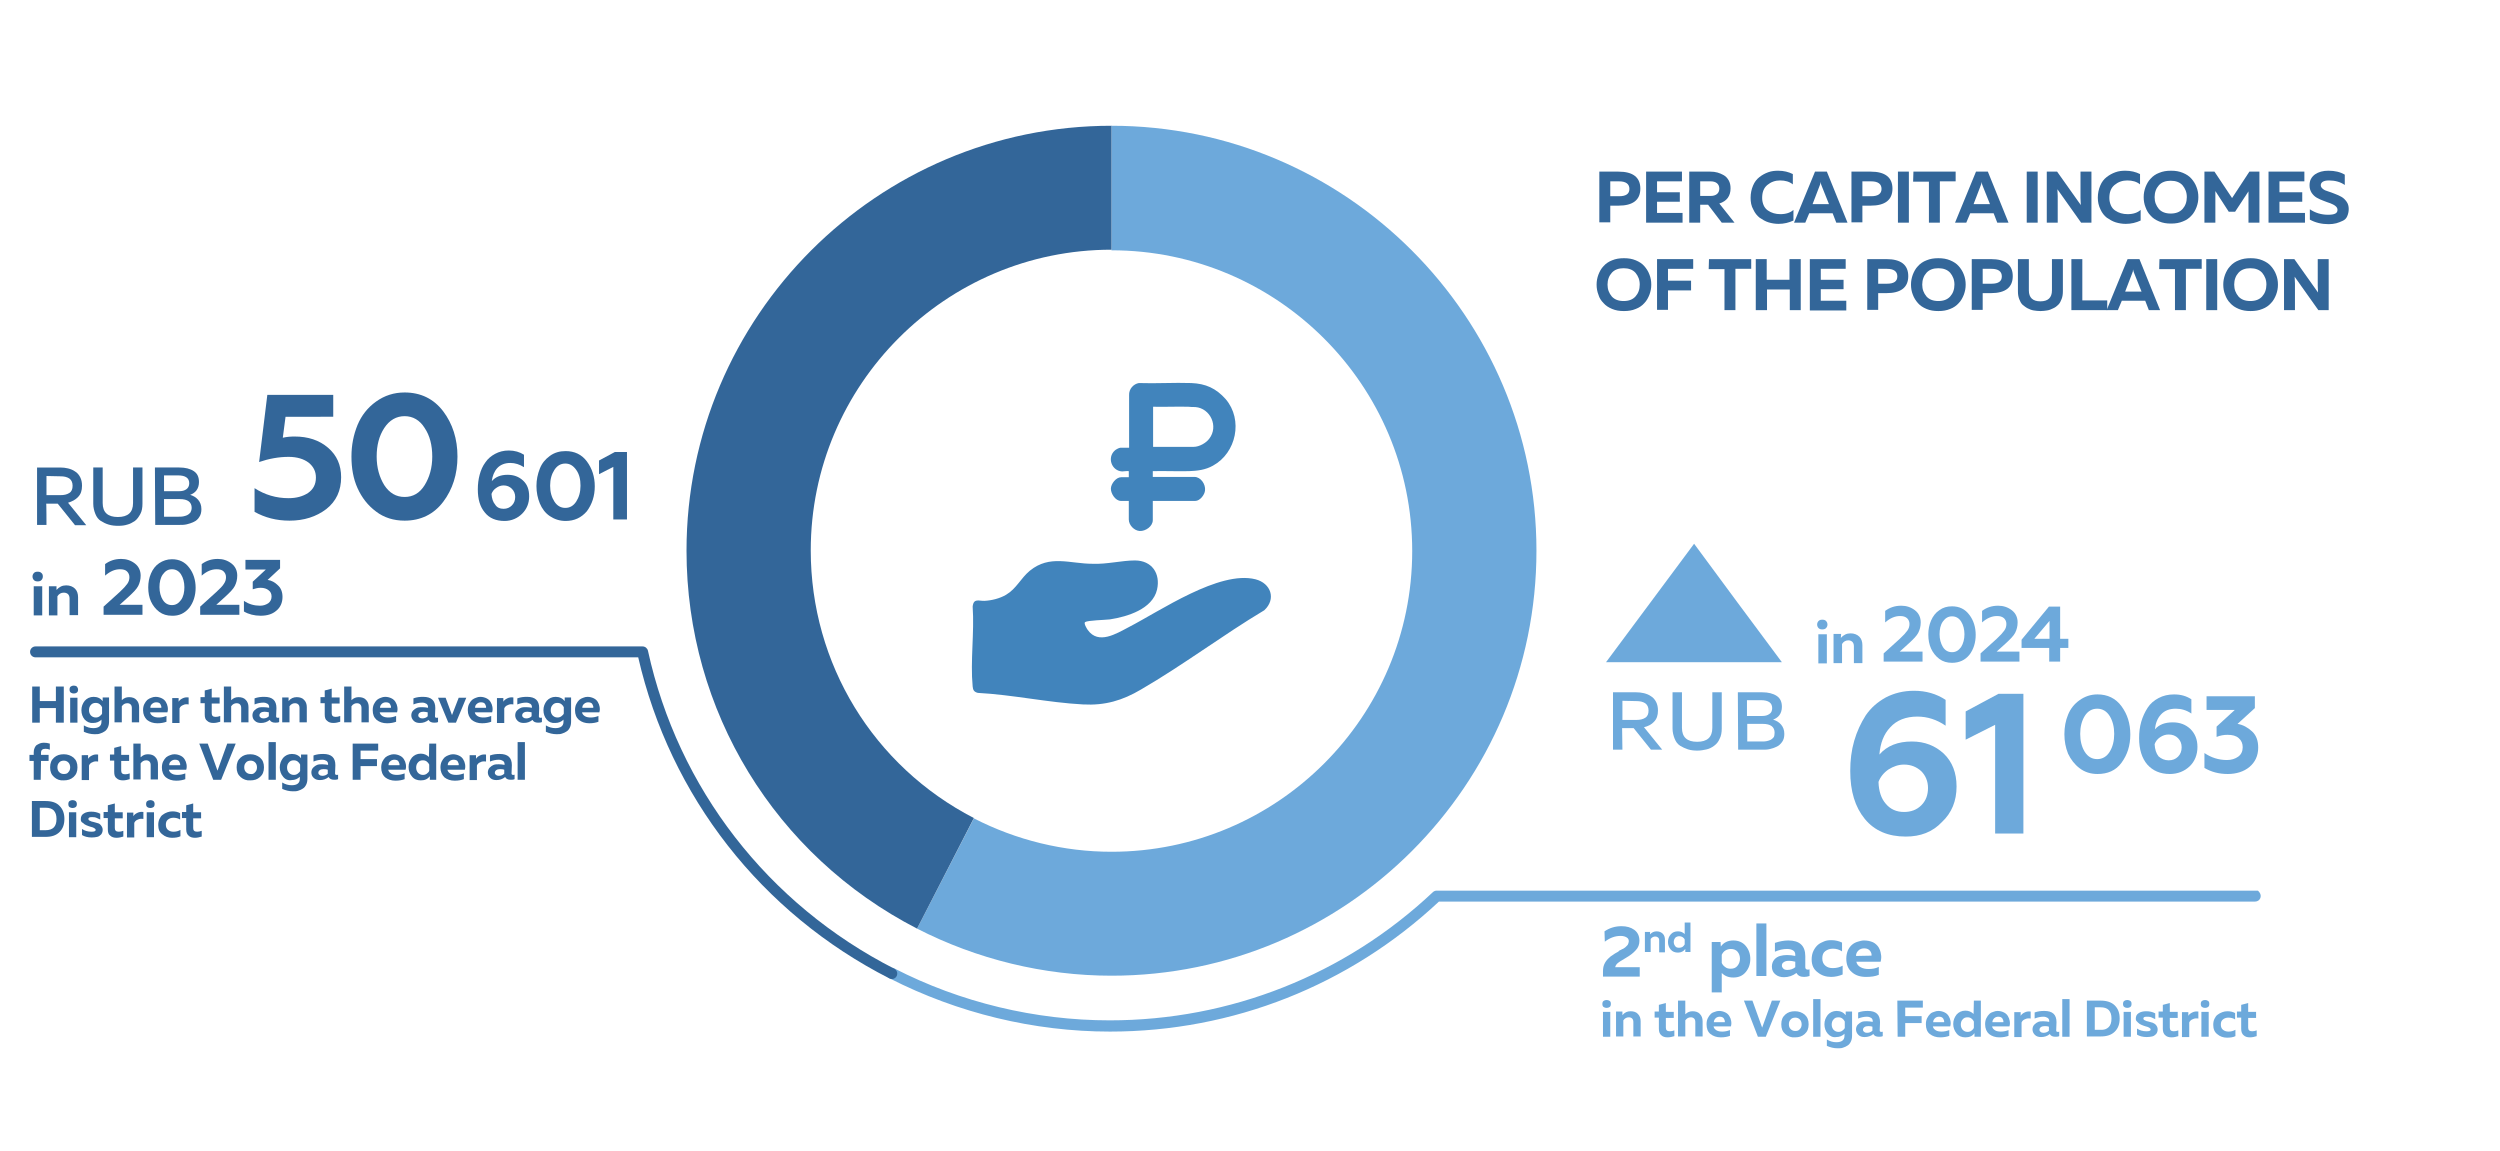 <?xml version="1.0" encoding="utf-8"?>
<!-- Generator: Adobe Illustrator 23.1.0, SVG Export Plug-In . SVG Version: 6.00 Build 0)  -->
<svg version="1.1" id="Layer_1" xmlns="http://www.w3.org/2000/svg" xmlns:xlink="http://www.w3.org/1999/xlink" x="0px" y="0px"
	 width="823px" height="379px" viewBox="0 0 823 379" style="enable-background:new 0 0 823 379;" xml:space="preserve">
<style type="text/css">
	.st0{fill:#6DA9DB;}
	.st1{fill:#336699;}
	.st2{fill-rule:evenodd;clip-rule:evenodd;fill:#6DA9DB;}
	.st3{fill:#4184BC;}
</style>
<path class="st0" d="M365.9,321.2c-22.2,0-44.3-5.4-64-15.5l18.7-36.3c14,7.2,29.6,11,45.3,11c54.6,0,99-44.4,99-99s-44.4-99-99-99
	v-41c77.1,0,139.9,62.8,139.9,139.9S443.1,321.2,365.9,321.2z"/>
<path class="st1" d="M301.9,305.7C255.1,281.6,226,234,226,181.3c0-77.1,62.8-139.9,139.9-139.9v40.8c-54.6,0-99,44.4-99,99
	c0,37.3,20.6,71,53.7,88.1L301.9,305.7z"/>
<polygon class="st2" points="557.7,179 572.1,198.5 586.6,218 557.7,218 528.7,218 543.2,198.5 "/>
<path class="st0" d="M365.4,339.6c-25.1,0-50.1-6.1-72.5-17.5c-0.8-0.4-1.3-1.4-1-2.2c0.4-1.1,1.6-1.6,2.5-1.1
	c21.8,11.2,46.4,17.1,70.9,17.1c39.7,0,77.5-15,106.4-42.2c0.3-0.3,0.8-0.5,1.2-0.5h270.4c1.8,1.6,0.7,3.6-0.9,3.6H473.7
	C444.2,324.4,405.8,339.6,365.4,339.6L365.4,339.6z"/>
<path class="st1" d="M293.6,322.3c-0.3,0-0.6-0.1-0.8-0.2c-42.2-21.5-72.2-60-82.7-105.7H11.7c-1,0-1.8-0.8-1.8-1.8s0.8-1.8,1.8-1.8
	h199.8c0.9,0,1.6,0.6,1.8,1.4c9.9,45.3,39.5,83.5,81.1,104.7c0.9,0.5,1.2,1.5,0.8,2.4C294.9,321.9,294.3,322.3,293.6,322.3
	L293.6,322.3z"/>
<g>
	<path class="st1" d="M18.4,226H21v11.9h-2.6v-4.8h-5.3v4.8h-2.5V226h2.5v4.8h5.3V226z"/>
	<path class="st1" d="M25.7,227c0,0.4-0.1,0.8-0.4,1s-0.6,0.3-1,0.3s-0.7-0.1-1-0.3s-0.4-0.6-0.4-1s0.1-0.8,0.4-1s0.6-0.3,1-0.3
		s0.7,0.1,1,0.3C25.5,226.3,25.7,226.6,25.7,227z M25.5,237.9h-2.4v-8.2h2.4V237.9z"/>
	<path class="st1" d="M27.9,236.9c-0.7-0.8-1.1-1.9-1.1-3.1s0.4-2.2,1.1-3.1c0.7-0.8,1.7-1.3,2.9-1.3c1.3,0,2.3,0.5,3,1.4v-1.2h2.1
		v7.9c0,0.7-0.1,1.4-0.4,2c-0.3,0.6-0.6,1-1.1,1.3c-0.4,0.3-0.9,0.5-1.5,0.7c-0.5,0.2-1.1,0.2-1.8,0.2c-1.2,0-2.4-0.3-3.5-0.8v-2.1
		c1,0.6,2,0.9,3.1,0.9c1.8,0,2.7-0.7,2.7-2.1v-0.7c-0.7,0.7-1.6,1.1-2.7,1.1C29.6,238.1,28.7,237.7,27.9,236.9L27.9,236.9z
		 M33.6,232.8c-0.2-0.4-0.4-0.7-0.8-1s-0.8-0.4-1.3-0.4c-0.7,0-1.2,0.2-1.6,0.7c-0.4,0.4-0.6,1-0.6,1.7s0.2,1.2,0.6,1.7
		c0.4,0.4,0.9,0.7,1.6,0.7c0.5,0,0.9-0.1,1.3-0.4s0.7-0.6,0.8-0.9V232.8z"/>
	<path class="st1" d="M37.7,226h2.4v4.5c0.7-0.7,1.5-1,2.4-1c1,0,1.9,0.3,2.4,0.9c0.6,0.6,0.9,1.4,0.9,2.4v5h-2.4v-4.7
		c0-0.5-0.1-0.9-0.4-1.2c-0.3-0.3-0.7-0.4-1.1-0.4c-0.7,0-1.3,0.3-1.8,1v5.3h-2.4L37.7,226C37.7,226,37.7,226,37.7,226z"/>
	<path class="st1" d="M47.1,233.8c0-0.7,0.1-1.4,0.4-2c0.3-0.6,0.6-1,1-1.4c0.4-0.3,0.9-0.6,1.3-0.7c0.5-0.2,0.9-0.3,1.4-0.3
		c0.8,0,1.5,0.2,2.1,0.5s1,0.7,1.3,1.2s0.5,1,0.6,1.6s0.1,1.2-0.1,1.8h-5.7c0.1,0.6,0.5,1,1,1.3s1.2,0.4,1.9,0.4
		c0.9,0,1.7-0.2,2.5-0.5v1.9c-0.8,0.3-1.8,0.5-3,0.5c-1.4,0-2.5-0.4-3.4-1.1C47.6,236.2,47.1,235.2,47.1,233.8z M53.1,233
		c0.1-0.4-0.1-0.8-0.3-1.2s-0.7-0.6-1.4-0.6c-0.5,0-1,0.2-1.3,0.5c-0.4,0.3-0.6,0.7-0.6,1.3H53.1z"/>
	<path class="st1" d="M58.8,231c0.3-0.5,0.7-0.8,1.3-1.1s1.2-0.4,2-0.3v2.3c-0.6-0.1-1.3-0.1-1.8,0.2c-0.6,0.2-1,0.6-1.2,1.1v4.8
		h-2.4v-8.2h2.1L58.8,231C58.8,231,58.8,231,58.8,231z"/>
	<path class="st1" d="M67.4,227.3l2.3-0.6v2.9h2.6v2h-2.6v3.2c0,0.8,0.4,1.2,1.3,1.2c0.5,0,1-0.1,1.5-0.3v1.9
		c-0.7,0.2-1.4,0.4-2.2,0.4c-0.9,0-1.6-0.2-2.1-0.7c-0.6-0.4-0.8-1.1-0.8-2.1v-3.7H66v-2h1.4L67.4,227.3L67.4,227.3z"/>
	<path class="st1" d="M73.7,226h2.4v4.5c0.7-0.7,1.5-1,2.4-1c1,0,1.9,0.3,2.4,0.9c0.6,0.6,0.9,1.4,0.9,2.4v5h-2.4v-4.7
		c0-0.5-0.1-0.9-0.4-1.2s-0.7-0.4-1.1-0.4c-0.7,0-1.3,0.3-1.8,1v5.3h-2.4V226L73.7,226z"/>
	<path class="st1" d="M90.9,235.8c0,0.4,0.2,0.5,0.6,0.5c0.2,0,0.3,0,0.4-0.1v1.5c-0.4,0.2-0.9,0.2-1.3,0.2c-0.9,0-1.5-0.3-1.8-0.9
		c-0.9,0.7-1.8,1-2.9,1c-0.8,0-1.5-0.2-2-0.7c-0.5-0.4-0.8-1.1-0.8-1.8c0-0.6,0.2-1.2,0.6-1.6c0.4-0.4,0.8-0.7,1.3-0.9
		s1.1-0.2,1.7-0.2c0.7,0,1.3,0.1,1.9,0.2v-0.3c0-0.4-0.2-0.8-0.5-1s-0.8-0.4-1.4-0.4c-0.9,0-1.9,0.2-2.9,0.6v-2
		c1.1-0.4,2.1-0.5,3.2-0.5c2.7,0,4,1.2,4,3.7L90.9,235.8L90.9,235.8L90.9,235.8z M87.1,234.3c-0.5,0-0.9,0.1-1.2,0.3
		s-0.5,0.5-0.5,0.9c0,0.3,0.1,0.5,0.4,0.7c0.2,0.2,0.5,0.3,0.9,0.3c0.7,0,1.3-0.2,1.8-0.7v-1.3C88,234.4,87.5,234.3,87.1,234.3z"/>
	<path class="st1" d="M95,230.8c0.7-0.9,1.6-1.3,2.7-1.3c1,0,1.9,0.3,2.4,0.9c0.6,0.6,0.9,1.4,0.9,2.4v5h-2.4v-4.7
		c0-0.5-0.1-0.9-0.4-1.2s-0.7-0.4-1.1-0.4c-0.7,0-1.3,0.3-1.8,1v5.3h-2.4v-8.2H95L95,230.8C95,230.8,95,230.8,95,230.8z"/>
	<path class="st1" d="M106.9,227.3l2.3-0.6v2.9h2.6v2h-2.6v3.2c0,0.8,0.4,1.2,1.3,1.2c0.5,0,1-0.1,1.5-0.3v1.9
		c-0.7,0.2-1.4,0.4-2.2,0.4c-0.9,0-1.6-0.2-2.1-0.7c-0.6-0.4-0.8-1.1-0.8-2.1v-3.7h-1.4v-2h1.4L106.9,227.3L106.9,227.3z"/>
	<path class="st1" d="M113.3,226h2.4v4.5c0.7-0.7,1.5-1,2.4-1c1,0,1.9,0.3,2.4,0.9c0.6,0.6,0.9,1.4,0.9,2.4v5H119v-4.7
		c0-0.5-0.1-0.9-0.4-1.2s-0.7-0.4-1.1-0.4c-0.7,0-1.3,0.3-1.8,1v5.3h-2.4V226L113.3,226z"/>
	<path class="st1" d="M122.7,233.8c0-0.7,0.1-1.4,0.4-2s0.6-1,1-1.4c0.4-0.3,0.9-0.6,1.3-0.7c0.5-0.2,0.9-0.3,1.4-0.3
		c0.8,0,1.5,0.2,2.1,0.5s1,0.7,1.3,1.2s0.5,1,0.6,1.6s0.1,1.2-0.1,1.8H125c0.1,0.6,0.5,1,1,1.3s1.2,0.4,1.9,0.4
		c0.9,0,1.7-0.2,2.5-0.5v1.9c-0.8,0.3-1.8,0.5-3,0.5c-1.4,0-2.5-0.4-3.4-1.1C123.1,236.2,122.7,235.2,122.7,233.8L122.7,233.8z
		 M128.7,233c0.1-0.4-0.1-0.8-0.3-1.2s-0.7-0.6-1.4-0.6c-0.5,0-1,0.2-1.3,0.5s-0.6,0.7-0.6,1.3H128.7z"/>
	<path class="st1" d="M143.2,235.8c0,0.4,0.2,0.5,0.6,0.5c0.2,0,0.3,0,0.4-0.1v1.5c-0.4,0.2-0.9,0.2-1.3,0.2c-0.9,0-1.5-0.3-1.8-0.9
		c-0.9,0.7-1.8,1-2.9,1c-0.8,0-1.5-0.2-2-0.7s-0.8-1.1-0.8-1.8c0-0.6,0.2-1.2,0.6-1.6s0.8-0.7,1.3-0.9s1.1-0.2,1.7-0.2
		c0.7,0,1.3,0.1,1.9,0.2v-0.3c0-0.4-0.2-0.8-0.5-1s-0.8-0.4-1.4-0.4c-0.9,0-1.9,0.2-2.9,0.6v-2c1.1-0.4,2.1-0.5,3.2-0.5
		c2.7,0,4,1.2,4,3.7L143.2,235.8L143.2,235.8z M139.4,234.3c-0.5,0-0.9,0.1-1.2,0.3s-0.5,0.5-0.5,0.9c0,0.3,0.1,0.5,0.4,0.7
		c0.2,0.2,0.5,0.3,0.9,0.3c0.7,0,1.3-0.2,1.8-0.7v-1.3C140.3,234.4,139.8,234.3,139.4,234.3z"/>
	<path class="st1" d="M151,229.7h2.5l-3.4,8.2h-2.5l-3.4-8.2h2.5l2.1,5.7L151,229.7L151,229.7z"/>
	<path class="st1" d="M154,233.8c0-0.7,0.1-1.4,0.4-2c0.3-0.6,0.6-1,1-1.4c0.4-0.3,0.9-0.6,1.3-0.7c0.5-0.2,0.9-0.3,1.4-0.3
		c0.8,0,1.5,0.2,2.1,0.5s1,0.7,1.3,1.2s0.5,1,0.6,1.6s0.1,1.2-0.1,1.8h-5.7c0.1,0.6,0.5,1,1,1.3s1.2,0.4,1.9,0.4
		c0.9,0,1.7-0.2,2.5-0.5v1.9c-0.8,0.3-1.8,0.5-3,0.5c-1.4,0-2.5-0.4-3.4-1.1C154.5,236.2,154,235.2,154,233.8z M160,233
		c0.1-0.4-0.1-0.8-0.3-1.2s-0.7-0.6-1.4-0.6c-0.5,0-1,0.2-1.3,0.5c-0.4,0.3-0.6,0.7-0.6,1.3H160z"/>
	<path class="st1" d="M165.7,231c0.3-0.5,0.7-0.8,1.3-1.1s1.2-0.4,2-0.3v2.3c-0.6-0.1-1.3-0.1-1.8,0.2c-0.6,0.2-1,0.6-1.2,1.1v4.8
		h-2.4v-8.2h2.1L165.7,231L165.7,231L165.7,231z"/>
	<path class="st1" d="M177.4,235.8c0,0.4,0.2,0.5,0.6,0.5c0.2,0,0.3,0,0.4-0.1v1.5c-0.4,0.2-0.9,0.2-1.3,0.2c-0.9,0-1.5-0.3-1.8-0.9
		c-0.9,0.7-1.8,1-2.9,1c-0.8,0-1.5-0.2-2-0.7s-0.8-1.1-0.8-1.8c0-0.6,0.2-1.2,0.6-1.6s0.8-0.7,1.3-0.9s1.1-0.2,1.7-0.2
		c0.7,0,1.3,0.1,1.9,0.2v-0.3c0-0.4-0.2-0.8-0.5-1s-0.8-0.4-1.4-0.4c-0.9,0-1.9,0.2-2.9,0.6v-2c1.1-0.4,2.1-0.5,3.2-0.5
		c2.7,0,4,1.2,4,3.7L177.4,235.8L177.4,235.8z M173.6,234.3c-0.5,0-0.9,0.1-1.2,0.3s-0.5,0.5-0.5,0.9c0,0.3,0.1,0.5,0.4,0.7
		c0.2,0.2,0.5,0.3,0.9,0.3c0.7,0,1.3-0.2,1.8-0.7v-1.3C174.5,234.4,174,234.3,173.6,234.3z"/>
	<path class="st1" d="M180,236.9c-0.7-0.8-1.1-1.9-1.1-3.1s0.4-2.2,1.1-3.1c0.7-0.8,1.7-1.3,2.9-1.3c1.3,0,2.3,0.5,3,1.4v-1.2h2.1
		v7.9c0,0.7-0.1,1.4-0.4,2c-0.3,0.6-0.6,1-1.1,1.3c-0.4,0.3-0.9,0.5-1.5,0.7c-0.5,0.2-1.1,0.2-1.8,0.2c-1.2,0-2.4-0.3-3.5-0.8v-2.1
		c1,0.6,2,0.9,3.1,0.9c1.8,0,2.7-0.7,2.7-2.1v-0.7c-0.7,0.7-1.6,1.1-2.7,1.1C181.6,238.1,180.7,237.7,180,236.9L180,236.9z
		 M185.6,232.8c-0.2-0.4-0.4-0.7-0.8-1c-0.4-0.3-0.8-0.4-1.3-0.4c-0.7,0-1.2,0.2-1.6,0.7c-0.4,0.4-0.6,1-0.6,1.7s0.2,1.2,0.6,1.7
		c0.4,0.4,0.9,0.7,1.6,0.7c0.5,0,0.9-0.1,1.3-0.4c0.4-0.3,0.7-0.6,0.8-0.9V232.8z"/>
	<path class="st1" d="M189.3,233.8c0-0.7,0.1-1.4,0.4-2c0.3-0.6,0.6-1,1-1.4c0.4-0.3,0.9-0.6,1.3-0.7c0.5-0.2,0.9-0.3,1.4-0.3
		c0.8,0,1.5,0.2,2.1,0.5s1,0.7,1.3,1.2s0.5,1,0.6,1.6s0.1,1.2-0.1,1.8h-5.7c0.1,0.6,0.5,1,1,1.3s1.2,0.4,1.9,0.4
		c0.9,0,1.7-0.2,2.5-0.5v1.9c-0.8,0.3-1.8,0.5-3,0.5c-1.4,0-2.5-0.4-3.4-1.1C189.7,236.2,189.3,235.2,189.3,233.8z M195.3,233
		c0.1-0.4-0.1-0.8-0.3-1.2s-0.7-0.6-1.4-0.6c-0.5,0-1,0.2-1.3,0.5c-0.4,0.3-0.6,0.7-0.6,1.3H195.3z"/>
	<path class="st1" d="M13.4,256.7h-2.3v-6.2H9.7v-2h1.4v-0.8c0-0.6,0.1-1.1,0.3-1.5s0.4-0.8,0.8-1s0.7-0.4,1-0.5
		c0.4-0.1,0.7-0.2,1.2-0.2c0.7,0,1.4,0.1,2,0.3v2c-0.4-0.2-0.9-0.3-1.4-0.3c-1,0-1.5,0.4-1.5,1.3v0.7H16v2h-2.5L13.4,256.7
		L13.4,256.7z"/>
	<path class="st1" d="M17.8,255.8c-0.9-0.8-1.3-1.8-1.3-3.2s0.4-2.4,1.3-3.2s1.9-1.1,3.2-1.1s2.3,0.4,3.2,1.1
		c0.9,0.8,1.3,1.8,1.3,3.2s-0.4,2.4-1.3,3.2c-0.9,0.8-1.9,1.1-3.2,1.1C19.7,257,18.7,256.6,17.8,255.8L17.8,255.8z M22.5,254.2
		c0.4-0.4,0.6-0.9,0.6-1.6c0-0.6-0.2-1.2-0.6-1.6c-0.4-0.4-0.9-0.6-1.5-0.6s-1.2,0.2-1.5,0.6c-0.4,0.4-0.6,0.9-0.6,1.6
		s0.2,1.2,0.6,1.6c0.4,0.4,0.9,0.6,1.5,0.6S22.2,254.7,22.5,254.2z"/>
	<path class="st1" d="M29,249.8c0.3-0.5,0.7-0.8,1.3-1.1c0.6-0.3,1.2-0.4,2-0.3v2.3c-0.6-0.1-1.3-0.1-1.8,0.2
		c-0.6,0.2-1,0.6-1.2,1.1v4.8h-2.4v-8.2H29V249.8L29,249.8z"/>
	<path class="st1" d="M37.6,246.2l2.3-0.6v2.9h2.6v2h-2.6v3.2c0,0.8,0.4,1.2,1.3,1.2c0.5,0,1-0.1,1.5-0.3v1.9
		c-0.7,0.2-1.4,0.4-2.2,0.4c-0.9,0-1.6-0.2-2.1-0.7c-0.6-0.4-0.8-1.1-0.8-2.1v-3.7h-1.4v-2h1.4V246.2L37.6,246.2z"/>
	<path class="st1" d="M43.9,244.8h2.4v4.5c0.7-0.7,1.5-1,2.4-1c1,0,1.9,0.3,2.4,0.9c0.6,0.6,0.9,1.4,0.9,2.4v5h-2.4v-4.7
		c0-0.5-0.1-0.9-0.4-1.2c-0.3-0.3-0.7-0.4-1.1-0.4c-0.7,0-1.3,0.3-1.8,1v5.3h-2.4L43.9,244.8L43.9,244.8L43.9,244.8z"/>
	<path class="st1" d="M53.3,252.7c0-0.7,0.1-1.4,0.4-2c0.3-0.6,0.6-1,1-1.4c0.4-0.3,0.9-0.6,1.3-0.7c0.5-0.2,0.9-0.3,1.4-0.3
		c0.8,0,1.5,0.2,2.1,0.5s1,0.7,1.3,1.2s0.5,1,0.6,1.6s0.1,1.2-0.1,1.8h-5.7c0.1,0.6,0.5,1,1,1.3s1.2,0.4,1.9,0.4
		c0.9,0,1.7-0.2,2.5-0.5v1.9c-0.8,0.3-1.8,0.5-3,0.5c-1.4,0-2.5-0.4-3.4-1.1C53.7,255.1,53.3,254,53.3,252.7z M59.3,251.9
		c0.1-0.4-0.1-0.8-0.3-1.2s-0.7-0.6-1.4-0.6c-0.5,0-1,0.2-1.3,0.5c-0.4,0.3-0.6,0.7-0.6,1.3H59.3z"/>
	<path class="st1" d="M72.8,256.7h-2.6l-4.6-11.9h2.8l3.2,8.9l3.2-8.9h2.8L72.8,256.7z"/>
	<path class="st1" d="M79.2,255.8c-0.9-0.8-1.3-1.8-1.3-3.2s0.4-2.4,1.3-3.2s1.9-1.1,3.2-1.1s2.3,0.4,3.2,1.1
		c0.9,0.8,1.3,1.8,1.3,3.2s-0.4,2.4-1.3,3.2c-0.9,0.8-1.9,1.1-3.2,1.1C81.2,257,80.1,256.6,79.2,255.8L79.2,255.8z M84,254.2
		c0.4-0.4,0.6-0.9,0.6-1.6c0-0.6-0.2-1.2-0.6-1.6c-0.4-0.4-0.9-0.6-1.5-0.6s-1.2,0.2-1.5,0.6c-0.4,0.4-0.6,0.9-0.6,1.6
		s0.2,1.2,0.6,1.6c0.4,0.4,0.9,0.6,1.5,0.6C83.1,254.9,83.6,254.7,84,254.2z"/>
	<path class="st1" d="M88.4,244.3h2.4v12.4h-2.4V244.3L88.4,244.3z"/>
	<path class="st1" d="M93.2,255.7c-0.7-0.8-1.1-1.9-1.1-3.1s0.4-2.2,1.1-3.1c0.7-0.8,1.7-1.3,2.9-1.3c1.3,0,2.3,0.5,3,1.4v-1.2h2.1
		v7.9c0,0.7-0.1,1.4-0.4,2s-0.6,1-1.1,1.3c-0.4,0.3-0.9,0.5-1.5,0.7c-0.5,0.2-1.1,0.2-1.8,0.2c-1.2,0-2.4-0.3-3.5-0.8v-2.1
		c1,0.6,2,0.9,3.1,0.9c1.8,0,2.7-0.7,2.7-2.1v-0.7c-0.7,0.7-1.6,1.1-2.7,1.1C94.9,257,93.9,256.6,93.2,255.7L93.2,255.7z
		 M98.8,251.7c-0.2-0.4-0.4-0.7-0.8-1s-0.8-0.4-1.3-0.4c-0.7,0-1.2,0.2-1.6,0.7c-0.4,0.4-0.6,1-0.6,1.7s0.2,1.2,0.6,1.7
		c0.4,0.4,0.9,0.7,1.6,0.7c0.5,0,0.9-0.1,1.3-0.4s0.7-0.6,0.8-0.9V251.7z"/>
	<path class="st1" d="M110.3,254.6c0,0.4,0.2,0.5,0.6,0.5c0.2,0,0.3,0,0.4-0.1v1.5c-0.4,0.2-0.9,0.2-1.3,0.2c-0.9,0-1.5-0.3-1.8-0.9
		c-0.9,0.7-1.8,1-2.9,1c-0.8,0-1.5-0.2-2-0.7c-0.5-0.4-0.8-1.1-0.8-1.8c0-0.6,0.2-1.2,0.6-1.6c0.4-0.4,0.8-0.7,1.3-0.9
		s1.1-0.2,1.7-0.2c0.7,0,1.3,0.1,1.9,0.2v-0.3c0-0.4-0.2-0.8-0.5-1s-0.8-0.4-1.4-0.4c-0.9,0-1.9,0.2-2.9,0.6v-2
		c1.1-0.4,2.1-0.5,3.2-0.5c2.7,0,4,1.2,4,3.7L110.3,254.6L110.3,254.6L110.3,254.6z M106.5,253.2c-0.5,0-0.9,0.1-1.2,0.3
		c-0.3,0.2-0.5,0.5-0.5,0.9c0,0.3,0.1,0.5,0.4,0.7c0.2,0.2,0.5,0.3,0.9,0.3c0.7,0,1.3-0.2,1.8-0.7v-1.3
		C107.4,253.2,106.9,253.2,106.5,253.2z"/>
	<path class="st1" d="M116.1,244.8h8.4v2.3h-5.8v2.8h5.4v2.3h-5.4v4.5h-2.6V244.8L116.1,244.8z"/>
	<path class="st1" d="M125.5,252.7c0-0.7,0.1-1.4,0.4-2s0.6-1,1-1.4c0.4-0.3,0.9-0.6,1.3-0.7c0.5-0.2,0.9-0.3,1.4-0.3
		c0.8,0,1.5,0.2,2.1,0.5s1,0.7,1.3,1.2s0.5,1,0.6,1.6s0.1,1.2-0.1,1.8h-5.7c0.1,0.6,0.5,1,1,1.3s1.2,0.4,1.9,0.4
		c0.9,0,1.7-0.2,2.5-0.5v1.9c-0.8,0.3-1.8,0.5-3,0.5c-1.4,0-2.5-0.4-3.4-1.1C125.9,255.1,125.5,254,125.5,252.7z M131.5,251.9
		c0.1-0.4-0.1-0.8-0.3-1.2s-0.7-0.6-1.4-0.6c-0.5,0-1,0.2-1.3,0.5c-0.4,0.3-0.6,0.7-0.6,1.3H131.5z"/>
	<path class="st1" d="M141.3,244.8h2.3v11.9h-2.1v-1.2c-0.7,1-1.7,1.4-3,1.4c-1.2,0-2.2-0.4-2.9-1.3c-0.7-0.8-1.1-1.9-1.1-3.1
		s0.4-2.2,1.1-3.1c0.7-0.8,1.7-1.3,2.9-1.3c1.1,0,2,0.4,2.7,1.1L141.3,244.8L141.3,244.8L141.3,244.8z M141.3,251.7
		c-0.2-0.4-0.4-0.7-0.8-1c-0.4-0.3-0.8-0.4-1.3-0.4c-0.7,0-1.2,0.2-1.6,0.7c-0.4,0.4-0.6,1-0.6,1.7s0.2,1.2,0.6,1.7
		c0.4,0.4,0.9,0.7,1.6,0.7c0.5,0,0.9-0.1,1.3-0.4c0.4-0.3,0.7-0.6,0.8-1V251.7z"/>
	<path class="st1" d="M145,252.7c0-0.7,0.1-1.4,0.4-2c0.3-0.6,0.6-1,1-1.4c0.4-0.3,0.9-0.6,1.3-0.7c0.5-0.2,0.9-0.3,1.4-0.3
		c0.8,0,1.5,0.2,2.1,0.5s1,0.7,1.3,1.2s0.5,1,0.6,1.6s0.1,1.2-0.1,1.8h-5.7c0.1,0.6,0.5,1,1,1.3s1.2,0.4,1.9,0.4
		c0.9,0,1.7-0.2,2.5-0.5v1.9c-0.8,0.3-1.8,0.5-3,0.5c-1.4,0-2.5-0.4-3.4-1.1C145.5,255.1,145,254,145,252.7z M151,251.9
		c0.1-0.4-0.1-0.8-0.3-1.2s-0.7-0.6-1.4-0.6c-0.5,0-1,0.2-1.3,0.5c-0.4,0.3-0.6,0.7-0.6,1.3H151z"/>
	<path class="st1" d="M156.7,249.8c0.3-0.5,0.7-0.8,1.3-1.1s1.2-0.4,2-0.3v2.3c-0.6-0.1-1.3-0.1-1.8,0.2c-0.6,0.2-1,0.6-1.2,1.1v4.8
		h-2.4v-8.2h2.1L156.7,249.8L156.7,249.8L156.7,249.8z"/>
	<path class="st1" d="M168.4,254.6c0,0.4,0.2,0.5,0.6,0.5c0.2,0,0.3,0,0.4-0.1v1.5c-0.4,0.2-0.9,0.2-1.3,0.2c-0.9,0-1.5-0.3-1.8-0.9
		c-0.9,0.7-1.8,1-2.9,1c-0.8,0-1.5-0.2-2-0.7c-0.5-0.5-0.8-1.1-0.8-1.8c0-0.6,0.2-1.2,0.6-1.6s0.8-0.7,1.3-0.9s1.1-0.2,1.7-0.2
		c0.7,0,1.3,0.1,1.9,0.2v-0.3c0-0.4-0.2-0.8-0.5-1s-0.8-0.4-1.4-0.4c-0.9,0-1.9,0.2-2.9,0.6v-2c1.1-0.4,2.1-0.5,3.2-0.5
		c2.7,0,4,1.2,4,3.7L168.4,254.6L168.4,254.6z M164.6,253.2c-0.5,0-0.9,0.1-1.2,0.3s-0.5,0.5-0.5,0.9c0,0.3,0.1,0.5,0.4,0.7
		c0.2,0.2,0.5,0.3,0.9,0.3c0.7,0,1.3-0.2,1.8-0.7v-1.3C165.5,253.2,165,253.2,164.6,253.2z"/>
	<path class="st1" d="M170.4,244.3h2.4v12.4h-2.4V244.3L170.4,244.3z"/>
	<path class="st1" d="M10.5,263.7H15c2,0,3.6,0.5,4.6,1.6c1.1,1.1,1.6,2.5,1.6,4.3s-0.5,3.2-1.6,4.3c-1.1,1.1-2.6,1.6-4.6,1.6h-4.5
		V263.7z M17.7,272.4c0.6-0.6,0.9-1.5,0.9-2.8s-0.3-2.1-0.9-2.8c-0.6-0.6-1.5-0.9-2.7-0.9h-1.9v7.4H15
		C16.2,273.3,17.1,273,17.7,272.4L17.7,272.4z"/>
	<path class="st1" d="M25.3,264.7c0,0.4-0.1,0.8-0.4,1s-0.6,0.3-1,0.3s-0.7-0.1-1-0.3s-0.4-0.6-0.4-1s0.1-0.8,0.4-1s0.6-0.3,1-0.3
		s0.7,0.1,1,0.3C25.2,264,25.3,264.3,25.3,264.7z M25.1,275.6h-2.4v-8.2h2.4V275.6z"/>
	<path class="st1" d="M26.6,269.7c0-0.9,0.3-1.5,1-1.9c0.6-0.4,1.5-0.6,2.4-0.6c1.1,0,2.1,0.2,3,0.7v1.9c-0.4-0.2-0.8-0.4-1.3-0.6
		s-1-0.2-1.5-0.2c-0.8,0-1.1,0.2-1.1,0.6c0,0.3,0.2,0.5,0.5,0.6c0.3,0.2,0.7,0.3,1.2,0.4s0.9,0.3,1.4,0.4s0.8,0.4,1.1,0.8
		s0.5,0.8,0.5,1.4s-0.2,1.1-0.5,1.5c-0.4,0.4-0.8,0.7-1.3,0.8c-0.5,0.1-1.1,0.2-1.8,0.2c-1.3,0-2.4-0.3-3.2-0.8v-2
		c0.9,0.6,1.9,0.9,3.1,0.9c1,0,1.4-0.2,1.4-0.6c0-0.2-0.2-0.4-0.5-0.6s-0.7-0.3-1.1-0.4s-0.9-0.3-1.4-0.5s-0.8-0.4-1.2-0.8
		C26.8,270.7,26.6,270.3,26.6,269.7L26.6,269.7z"/>
	<path class="st1" d="M35.5,265.1l2.3-0.6v2.9h2.6v2h-2.6v3.2c0,0.8,0.4,1.2,1.3,1.2c0.5,0,1-0.1,1.5-0.3v1.9
		c-0.7,0.2-1.4,0.4-2.2,0.4c-0.9,0-1.6-0.2-2.1-0.7c-0.6-0.4-0.8-1.1-0.8-2.1v-3.7h-1.4v-2h1.4V265.1L35.5,265.1z"/>
	<path class="st1" d="M43.9,268.7c0.3-0.5,0.7-0.8,1.3-1.1s1.2-0.4,2-0.3v2.3c-0.6-0.1-1.3-0.1-1.8,0.2c-0.6,0.2-1,0.6-1.2,1.1v4.8
		h-2.4v-8.2h2.1L43.9,268.7C43.9,268.7,43.9,268.7,43.9,268.7z"/>
	<path class="st1" d="M50.9,264.7c0,0.4-0.1,0.8-0.4,1c-0.3,0.2-0.6,0.3-1,0.3s-0.7-0.1-1-0.3s-0.4-0.6-0.4-1s0.1-0.8,0.4-1
		c0.3-0.2,0.6-0.3,1-0.3s0.7,0.1,1,0.3C50.8,264,50.9,264.3,50.9,264.7z M50.7,275.6h-2.4v-8.2h2.4V275.6z"/>
	<path class="st1" d="M52.1,271.6c0-0.7,0.1-1.4,0.4-2c0.3-0.6,0.6-1.1,1.1-1.4c0.4-0.3,0.9-0.6,1.5-0.8c0.6-0.2,1.1-0.3,1.7-0.3
		c0.9,0,1.8,0.2,2.5,0.6v2.1c-0.6-0.4-1.4-0.6-2.2-0.6c-0.7,0-1.3,0.2-1.8,0.6s-0.7,0.9-0.7,1.7c0,0.7,0.2,1.3,0.7,1.7
		c0.5,0.4,1.1,0.6,1.8,0.6c0.9,0,1.6-0.2,2.3-0.6v2.1c-0.8,0.4-1.8,0.5-2.8,0.5c-1.2,0-2.3-0.4-3.1-1.1
		C52.5,274,52.1,273,52.1,271.6L52.1,271.6z"/>
	<path class="st1" d="M61.3,265.1l2.3-0.6v2.9h2.6v2h-2.6v3.2c0,0.8,0.4,1.2,1.3,1.2c0.5,0,1-0.1,1.5-0.3v1.9
		c-0.7,0.2-1.4,0.4-2.2,0.4c-0.9,0-1.6-0.2-2.1-0.7c-0.5-0.4-0.8-1.1-0.8-2.1v-3.7h-1.4v-2h1.4L61.3,265.1L61.3,265.1L61.3,265.1z"
		/>
</g>
<g>
	<path class="st0" d="M528.2,306.6c1.6-1.1,3.5-1.7,5.6-1.7c1.7,0,3.1,0.4,4.2,1.2c1.1,0.8,1.7,2,1.7,3.6c0,1.2-0.4,2.3-1.2,3.1
		c-0.8,0.9-1.8,1.7-3.2,2.5c-1.6,0.9-2.6,1.6-2.9,1.9c-0.4,0.4-0.6,0.8-0.7,1.2h8.1v3.1h-12.1v-1.6c0-0.9,0.1-1.7,0.4-2.4
		c0.3-0.7,0.7-1.3,1.3-1.9s1.1-1,1.5-1.2c0.4-0.3,1-0.7,1.8-1.1l0.1-0.1c0,0,0.1,0,0.1-0.1l0.1-0.1c0.1-0.1,0.3-0.2,0.6-0.3
		c0.3-0.2,0.5-0.3,0.6-0.3s0.3-0.2,0.5-0.3c0.2-0.1,0.4-0.3,0.5-0.4s0.2-0.2,0.4-0.4s0.3-0.3,0.3-0.4c0.1-0.1,0.1-0.3,0.2-0.5
		c0-0.2,0.1-0.4,0.1-0.5c0-0.6-0.2-1-0.7-1.3s-1.1-0.5-2-0.5c-1.8,0-3.5,0.6-5.2,1.9L528.2,306.6L528.2,306.6L528.2,306.6z"/>
	<path class="st0" d="M543.2,307.6c0.6-0.7,1.3-1,2.2-1c0.8,0,1.5,0.3,2,0.8s0.7,1.2,0.7,2v4.1h-1.9v-3.9c0-0.4-0.1-0.8-0.4-1
		s-0.5-0.3-0.9-0.3c-0.6,0-1.1,0.3-1.5,0.8v4.3h-1.9v-6.6h1.7L543.2,307.6L543.2,307.6L543.2,307.6z"/>
	<path class="st0" d="M554.6,303.7h1.9v9.7h-1.7v-1c-0.6,0.8-1.4,1.2-2.4,1.2s-1.8-0.3-2.4-1c-0.6-0.7-0.9-1.5-0.9-2.5
		s0.3-1.8,0.9-2.5c0.6-0.7,1.4-1,2.4-1c0.9,0,1.6,0.3,2.2,0.9V303.7L554.6,303.7L554.6,303.7z M554.6,309.3
		c-0.1-0.3-0.4-0.6-0.7-0.8c-0.3-0.2-0.7-0.3-1.1-0.3c-0.5,0-1,0.2-1.3,0.5c-0.3,0.4-0.5,0.8-0.5,1.4s0.2,1,0.5,1.4s0.7,0.5,1.3,0.5
		c0.4,0,0.8-0.1,1.1-0.3c0.3-0.2,0.5-0.5,0.7-0.8V309.3L554.6,309.3z"/>
	<path class="st0" d="M566.5,311.6c0.9-1.3,2.3-2,4.1-2c1.7,0,3.1,0.6,4.1,1.8c1,1.2,1.5,2.6,1.5,4.3s-0.5,3.1-1.5,4.3
		c-1,1.2-2.3,1.8-4.1,1.8c-1.6,0-2.8-0.5-3.8-1.5v6.4h-3.3v-16.6h2.9L566.5,311.6L566.5,311.6L566.5,311.6z M572,317.9
		c0.5-0.6,0.8-1.4,0.8-2.3s-0.3-1.7-0.8-2.3c-0.5-0.6-1.3-0.9-2.2-0.9c-0.7,0-1.3,0.2-1.8,0.5s-0.9,0.8-1.2,1.4v2.7
		c0.2,0.5,0.6,1,1.2,1.4c0.5,0.4,1.1,0.5,1.8,0.5C570.7,318.9,571.5,318.6,572,317.9L572,317.9z"/>
	<path class="st0" d="M578.2,304h3.3v17.3h-3.3V304z"/>
	<path class="st0" d="M594.3,318.4c0,0.5,0.3,0.8,0.8,0.8c0.2,0,0.4,0,0.6-0.1v2.2c-0.6,0.2-1.2,0.3-1.8,0.3c-1.2,0-2-0.4-2.5-1.3
		c-1.2,0.9-2.6,1.4-4.1,1.4c-1.1,0-2.1-0.3-2.8-0.9c-0.8-0.6-1.2-1.5-1.2-2.6c0-0.9,0.3-1.7,0.8-2.3s1.2-1,1.9-1.2s1.5-0.3,2.3-0.3
		c0.9,0,1.8,0.1,2.7,0.3v-0.4c0-0.6-0.2-1.1-0.7-1.4s-1.1-0.5-2-0.5c-1.3,0-2.6,0.3-4,0.9v-2.9c1.5-0.5,3-0.8,4.4-0.8
		c3.7,0,5.6,1.7,5.6,5.2V318.4L594.3,318.4L594.3,318.4z M589,316.3c-0.7,0-1.3,0.1-1.7,0.4c-0.5,0.3-0.7,0.6-0.7,1.2
		c0,0.4,0.2,0.7,0.5,1s0.8,0.4,1.3,0.4c1,0,1.9-0.3,2.6-0.9v-1.8C590.2,316.4,589.6,316.3,589,316.3L589,316.3z"/>
	<path class="st0" d="M596.4,315.8c0-1,0.2-2,0.6-2.8s0.9-1.5,1.5-2s1.3-0.8,2-1.1s1.5-0.4,2.4-0.4c1.3,0,2.5,0.3,3.5,0.8v2.9
		c-0.9-0.6-1.9-0.9-3-0.9c-1,0-1.8,0.3-2.5,0.8s-1,1.3-1,2.4c0,1,0.3,1.8,1,2.4s1.5,0.8,2.5,0.8c1.2,0,2.3-0.3,3.2-0.8v2.9
		c-1.2,0.5-2.5,0.8-3.8,0.8c-1.7,0-3.2-0.5-4.4-1.5C597,319.1,596.4,317.7,596.4,315.8L596.4,315.8z"/>
	<path class="st0" d="M607.8,315.6c0-1,0.2-1.9,0.5-2.7c0.4-0.8,0.8-1.4,1.4-1.9s1.2-0.8,1.9-1s1.3-0.4,2-0.4c1.1,0,2.1,0.2,3,0.6
		c0.8,0.4,1.4,1,1.8,1.6c0.4,0.7,0.7,1.4,0.8,2.3c0.2,0.8,0.1,1.7-0.1,2.5h-8c0.2,0.8,0.6,1.4,1.4,1.8c0.7,0.4,1.6,0.6,2.6,0.6
		c1.3,0,2.4-0.2,3.4-0.7v2.6c-1.1,0.5-2.5,0.7-4.2,0.7c-1.9,0-3.5-0.5-4.7-1.6C608.4,319,607.8,317.5,607.8,315.6L607.8,315.6z
		 M616.1,314.6c0.1-0.5-0.1-1.1-0.5-1.6s-1-0.8-1.9-0.8c-0.7,0-1.4,0.2-1.9,0.7s-0.8,1-0.8,1.8L616.1,314.6L616.1,314.6L616.1,314.6
		z"/>
	<path class="st0" d="M530.3,330.5c0,0.4-0.1,0.8-0.4,1c-0.3,0.2-0.6,0.3-1,0.3s-0.7-0.1-1-0.3c-0.3-0.2-0.4-0.6-0.4-1
		s0.1-0.8,0.4-1s0.6-0.3,1-0.3s0.7,0.1,1,0.3S530.3,330,530.3,330.5z M530.1,341.3h-2.4v-8.2h2.4V341.3z"/>
	<path class="st0" d="M534.1,334.2c0.7-0.9,1.6-1.3,2.7-1.3c1,0,1.9,0.3,2.4,0.9c0.6,0.6,0.9,1.4,0.9,2.4v5h-2.4v-4.7
		c0-0.5-0.1-0.9-0.4-1.2c-0.3-0.3-0.7-0.4-1.1-0.4c-0.7,0-1.3,0.3-1.8,1v5.3H532V333h2.1V334.2L534.1,334.2L534.1,334.2z"/>
	<path class="st0" d="M546.1,330.8l2.3-0.6v2.9h2.6v2h-2.6v3.2c0,0.8,0.4,1.2,1.3,1.2c0.5,0,1-0.1,1.5-0.3v1.9
		c-0.7,0.2-1.4,0.4-2.2,0.4c-0.9,0-1.6-0.2-2.1-0.7c-0.5-0.4-0.8-1.1-0.8-2.1V335h-1.4v-2h1.4V330.8L546.1,330.8L546.1,330.8z"/>
	<path class="st0" d="M552.4,329.4h2.4v4.5c0.7-0.7,1.5-1,2.4-1c1,0,1.9,0.3,2.4,0.9c0.6,0.6,0.9,1.4,0.9,2.4v5h-2.4v-4.7
		c0-0.5-0.1-0.9-0.4-1.2c-0.3-0.3-0.7-0.4-1.1-0.4c-0.7,0-1.3,0.3-1.8,1v5.3h-2.4L552.4,329.4L552.4,329.4L552.4,329.4z"/>
	<path class="st0" d="M561.8,337.2c0-0.7,0.1-1.4,0.4-2c0.3-0.6,0.6-1,1-1.4s0.9-0.6,1.3-0.7c0.5-0.2,0.9-0.3,1.4-0.3
		c0.8,0,1.5,0.2,2.1,0.5s1,0.7,1.3,1.2s0.5,1,0.6,1.6s0.1,1.2-0.1,1.8h-5.7c0.1,0.6,0.5,1,1,1.3s1.2,0.4,1.9,0.4
		c0.9,0,1.7-0.2,2.5-0.5v1.9c-0.8,0.3-1.8,0.5-3,0.5c-1.4,0-2.5-0.4-3.4-1.1S561.8,338.6,561.8,337.2L561.8,337.2z M567.8,336.5
		c0.1-0.4-0.1-0.8-0.3-1.2c-0.3-0.4-0.7-0.6-1.4-0.6c-0.5,0-1,0.2-1.3,0.5s-0.6,0.7-0.6,1.3L567.8,336.5L567.8,336.5z"/>
	<path class="st0" d="M581.3,341.3h-2.6l-4.6-11.9h2.8l3.2,8.9l3.2-8.9h2.8L581.3,341.3L581.3,341.3z"/>
	<path class="st0" d="M587.7,340.4c-0.9-0.8-1.3-1.8-1.3-3.2s0.4-2.4,1.3-3.2c0.9-0.8,1.9-1.1,3.2-1.1s2.3,0.4,3.2,1.1
		c0.9,0.8,1.3,1.8,1.3,3.2s-0.4,2.4-1.3,3.2c-0.9,0.8-1.9,1.1-3.2,1.1C589.7,341.6,588.6,341.2,587.7,340.4z M592.5,338.8
		c0.4-0.4,0.6-0.9,0.6-1.6c0-0.6-0.2-1.2-0.6-1.6c-0.4-0.4-0.9-0.6-1.5-0.6s-1.2,0.2-1.5,0.6c-0.4,0.4-0.6,0.9-0.6,1.6
		s0.2,1.2,0.6,1.6c0.4,0.4,0.9,0.6,1.5,0.6S592.1,339.3,592.5,338.8z"/>
	<path class="st0" d="M596.9,328.9h2.4v12.4h-2.4V328.9z"/>
	<path class="st0" d="M601.7,340.3c-0.7-0.8-1.1-1.9-1.1-3.1s0.4-2.2,1.1-3.1c0.7-0.8,1.7-1.3,2.9-1.3c1.3,0,2.3,0.5,3,1.4V333h2.1
		v7.9c0,0.7-0.1,1.4-0.4,2c-0.3,0.6-0.6,1-1.1,1.3c-0.4,0.3-0.9,0.5-1.5,0.7c-0.5,0.2-1.1,0.2-1.8,0.2c-1.2,0-2.4-0.3-3.5-0.8v-2.1
		c1,0.6,2,0.9,3.1,0.9c1.8,0,2.7-0.7,2.7-2.1v-0.7c-0.7,0.7-1.6,1.1-2.7,1.1C603.4,341.6,602.4,341.1,601.7,340.3L601.7,340.3z
		 M607.3,336.3c-0.2-0.4-0.4-0.7-0.8-1s-0.8-0.4-1.3-0.4c-0.7,0-1.2,0.2-1.6,0.7c-0.4,0.4-0.6,1-0.6,1.7s0.2,1.2,0.6,1.7
		c0.4,0.4,0.9,0.7,1.6,0.7c0.5,0,0.9-0.1,1.3-0.4s0.7-0.6,0.8-0.9V336.3L607.3,336.3z"/>
	<path class="st0" d="M618.8,339.2c0,0.4,0.2,0.5,0.6,0.5c0.2,0,0.3,0,0.4-0.1v1.5c-0.4,0.2-0.9,0.2-1.3,0.2c-0.9,0-1.5-0.3-1.8-0.9
		c-0.8,0.7-1.8,1-2.9,1c-0.8,0-1.5-0.2-2-0.7s-0.8-1.1-0.8-1.8c0-0.6,0.2-1.2,0.6-1.6c0.4-0.4,0.8-0.7,1.3-0.9
		c0.5-0.2,1.1-0.2,1.7-0.2c0.7,0,1.3,0.1,1.9,0.2v-0.3c0-0.4-0.2-0.8-0.5-1s-0.8-0.4-1.4-0.4c-0.9,0-1.9,0.2-2.9,0.6v-2
		c1.1-0.4,2.1-0.5,3.2-0.5c2.7,0,4,1.2,4,3.7L618.8,339.2L618.8,339.2L618.8,339.2z M615,337.8c-0.5,0-0.9,0.1-1.2,0.3
		c-0.3,0.2-0.5,0.5-0.5,0.9c0,0.3,0.1,0.5,0.4,0.7c0.2,0.2,0.5,0.3,0.9,0.3c0.7,0,1.3-0.2,1.8-0.7V338
		C615.9,337.8,615.4,337.8,615,337.8L615,337.8z"/>
	<path class="st0" d="M624.6,329.4h8.4v2.3h-5.8v2.8h5.4v2.3h-5.4v4.5h-2.5L624.6,329.4L624.6,329.4L624.6,329.4z"/>
	<path class="st0" d="M634,337.2c0-0.7,0.1-1.4,0.4-2c0.3-0.6,0.6-1,1-1.4s0.9-0.6,1.3-0.7c0.5-0.2,0.9-0.3,1.4-0.3
		c0.8,0,1.5,0.2,2.1,0.5s1,0.7,1.3,1.2s0.5,1,0.6,1.6s0.1,1.2-0.1,1.8h-5.7c0.1,0.6,0.5,1,1,1.3s1.2,0.4,1.9,0.4
		c0.9,0,1.7-0.2,2.5-0.5v1.9c-0.8,0.3-1.8,0.5-3,0.5c-1.4,0-2.5-0.4-3.4-1.1S634,338.6,634,337.2L634,337.2z M640,336.5
		c0.1-0.4-0.1-0.8-0.3-1.2c-0.3-0.4-0.7-0.6-1.4-0.6c-0.5,0-1,0.2-1.3,0.5s-0.6,0.7-0.6,1.3L640,336.5L640,336.5z"/>
	<path class="st0" d="M649.8,329.4h2.3v11.9H650v-1.2c-0.7,1-1.7,1.4-3,1.4c-1.2,0-2.2-0.4-2.9-1.3s-1.1-1.9-1.1-3.1
		s0.4-2.2,1.1-3.1c0.7-0.8,1.7-1.3,2.9-1.3c1.1,0,2,0.4,2.7,1.1L649.8,329.4L649.8,329.4z M649.8,336.3c-0.2-0.4-0.4-0.7-0.8-1
		s-0.8-0.4-1.3-0.4c-0.7,0-1.2,0.2-1.6,0.7c-0.4,0.4-0.6,1-0.6,1.7s0.2,1.2,0.6,1.7c0.4,0.4,0.9,0.7,1.6,0.7c0.5,0,0.9-0.1,1.3-0.4
		s0.7-0.6,0.8-1V336.3L649.8,336.3z"/>
	<path class="st0" d="M653.5,337.2c0-0.7,0.1-1.4,0.4-2c0.3-0.6,0.6-1,1-1.4s0.9-0.6,1.3-0.7c0.5-0.2,0.9-0.3,1.4-0.3
		c0.8,0,1.5,0.2,2.1,0.5s1,0.7,1.3,1.2s0.5,1,0.6,1.6s0.1,1.2-0.1,1.8h-5.7c0.1,0.6,0.5,1,1,1.3s1.2,0.4,1.9,0.4
		c0.9,0,1.7-0.2,2.5-0.5v1.9c-0.8,0.3-1.8,0.5-3,0.5c-1.4,0-2.5-0.4-3.4-1.1C654,339.7,653.5,338.6,653.5,337.2L653.5,337.2z
		 M659.5,336.5c0.1-0.4-0.1-0.8-0.3-1.2c-0.3-0.4-0.7-0.6-1.4-0.6c-0.5,0-1,0.2-1.3,0.5s-0.6,0.7-0.6,1.3L659.5,336.5L659.5,336.5z"
		/>
	<path class="st0" d="M665.2,334.4c0.3-0.5,0.7-0.8,1.3-1.1s1.2-0.4,2-0.3v2.3c-0.6-0.1-1.2-0.1-1.8,0.2c-0.6,0.2-1,0.6-1.2,1.1v4.8
		h-2.4v-8.2h2.1L665.2,334.4L665.2,334.4L665.2,334.4z"/>
	<path class="st0" d="M676.9,339.2c0,0.4,0.2,0.5,0.6,0.5c0.2,0,0.3,0,0.4-0.1v1.5c-0.4,0.2-0.9,0.2-1.3,0.2c-0.9,0-1.5-0.3-1.8-0.9
		c-0.8,0.7-1.8,1-2.9,1c-0.8,0-1.5-0.2-2-0.7s-0.8-1.1-0.8-1.8c0-0.6,0.2-1.2,0.6-1.6c0.4-0.4,0.8-0.7,1.3-0.9
		c0.5-0.2,1.1-0.2,1.7-0.2c0.7,0,1.3,0.1,1.9,0.2v-0.3c0-0.4-0.2-0.8-0.5-1s-0.8-0.4-1.4-0.4c-0.9,0-1.9,0.2-2.9,0.6v-2
		c1.1-0.4,2.1-0.5,3.2-0.5c2.7,0,4,1.2,4,3.7L676.9,339.2L676.9,339.2L676.9,339.2z M673.1,337.8c-0.5,0-0.9,0.1-1.2,0.3
		c-0.3,0.2-0.5,0.5-0.5,0.9c0,0.3,0.1,0.5,0.4,0.7c0.2,0.2,0.5,0.3,0.9,0.3c0.7,0,1.3-0.2,1.8-0.7V338
		C674,337.8,673.5,337.8,673.1,337.8L673.1,337.8z"/>
	<path class="st0" d="M678.9,328.9h2.4v12.4h-2.4V328.9z"/>
	<path class="st0" d="M687,329.4h4.5c2,0,3.6,0.5,4.7,1.6s1.6,2.5,1.6,4.3s-0.5,3.2-1.6,4.3c-1.1,1.1-2.6,1.6-4.7,1.6H687V329.4z
		 M694.2,338.1c0.6-0.6,0.9-1.5,0.9-2.8s-0.3-2.1-0.9-2.8c-0.6-0.6-1.5-0.9-2.7-0.9h-1.9v7.4h1.9
		C692.6,339.1,693.5,338.8,694.2,338.1L694.2,338.1z"/>
	<path class="st0" d="M701.7,330.5c0,0.4-0.1,0.8-0.4,1c-0.3,0.2-0.6,0.3-1,0.3s-0.7-0.1-1-0.3c-0.3-0.2-0.4-0.6-0.4-1
		s0.1-0.8,0.4-1s0.6-0.3,1-0.3s0.7,0.1,1,0.3S701.7,330,701.7,330.5z M701.5,341.3h-2.4v-8.2h2.4V341.3z"/>
	<path class="st0" d="M703.1,335.4c0-0.9,0.3-1.5,1-1.9c0.6-0.4,1.5-0.6,2.4-0.6c1.1,0,2.1,0.2,3,0.7v1.9c-0.4-0.2-0.8-0.4-1.3-0.6
		s-1-0.2-1.5-0.2c-0.8,0-1.1,0.2-1.1,0.6c0,0.3,0.2,0.5,0.5,0.6c0.3,0.2,0.7,0.3,1.2,0.4s0.9,0.3,1.4,0.4c0.4,0.2,0.8,0.4,1.1,0.8
		s0.5,0.8,0.5,1.4s-0.2,1.1-0.5,1.5c-0.4,0.4-0.8,0.7-1.3,0.8c-0.5,0.1-1.1,0.2-1.8,0.2c-1.3,0-2.4-0.3-3.2-0.8v-2
		c0.9,0.6,1.9,0.9,3.1,0.9c1,0,1.4-0.2,1.4-0.6c0-0.2-0.2-0.4-0.5-0.6s-0.7-0.3-1.1-0.4c-0.4-0.1-0.9-0.3-1.4-0.5s-0.8-0.4-1.2-0.8
		S703.1,336,703.1,335.4L703.1,335.4z"/>
	<path class="st0" d="M712,330.8l2.3-0.6v2.9h2.6v2h-2.6v3.2c0,0.8,0.4,1.2,1.3,1.2c0.5,0,1-0.1,1.5-0.3v1.9
		c-0.7,0.2-1.4,0.4-2.2,0.4c-0.9,0-1.6-0.2-2.1-0.7c-0.5-0.4-0.8-1.1-0.8-2.1V335h-1.4v-2h1.4V330.8L712,330.8L712,330.8z"/>
	<path class="st0" d="M720.4,334.4c0.3-0.5,0.7-0.8,1.3-1.1s1.2-0.4,2-0.3v2.3c-0.6-0.1-1.2-0.1-1.8,0.2c-0.6,0.2-1,0.6-1.2,1.1v4.8
		h-2.4v-8.2h2.1L720.4,334.4L720.4,334.4L720.4,334.4z"/>
	<path class="st0" d="M727.3,330.5c0,0.4-0.1,0.8-0.4,1c-0.3,0.2-0.6,0.3-1,0.3s-0.7-0.1-1-0.3c-0.3-0.2-0.4-0.6-0.4-1
		s0.1-0.8,0.4-1s0.6-0.3,1-0.3s0.7,0.1,1,0.3S727.3,330,727.3,330.5z M727.1,341.3h-2.4v-8.2h2.4V341.3z"/>
	<path class="st0" d="M728.6,337.4c0-0.7,0.1-1.4,0.4-2c0.3-0.6,0.6-1.1,1.1-1.4c0.4-0.3,0.9-0.6,1.5-0.8c0.5-0.2,1.1-0.3,1.7-0.3
		c0.9,0,1.8,0.2,2.5,0.6v2.1c-0.6-0.4-1.4-0.6-2.2-0.6c-0.7,0-1.3,0.2-1.8,0.6s-0.7,0.9-0.7,1.7c0,0.7,0.2,1.3,0.7,1.7
		c0.5,0.4,1.1,0.6,1.8,0.6c0.9,0,1.6-0.2,2.3-0.6v2.1c-0.8,0.4-1.8,0.5-2.8,0.5c-1.2,0-2.3-0.4-3.1-1.1
		C729,339.8,728.6,338.7,728.6,337.4L728.6,337.4z"/>
	<path class="st0" d="M737.8,330.8l2.3-0.6v2.9h2.6v2h-2.6v3.2c0,0.8,0.4,1.2,1.3,1.2c0.5,0,1-0.1,1.5-0.3v1.9
		c-0.7,0.2-1.4,0.4-2.2,0.4c-0.9,0-1.6-0.2-2.1-0.7c-0.5-0.4-0.8-1.1-0.8-2.1V335h-1.4v-2h1.4V330.8L737.8,330.8L737.8,330.8z"/>
</g>
<g>
	<path class="st1" d="M526.5,56.5h6.3c4.8,0,7.2,1.9,7.2,5.6s-2.4,5.6-7.2,5.6h-2.7v5.5h-3.6C526.5,73.2,526.5,56.5,526.5,56.5z
		 M536.4,62.2c0-1.6-1.1-2.5-3.4-2.5h-2.9v4.9h2.9C535.3,64.6,536.4,63.8,536.4,62.2z"/>
	<path class="st1" d="M541.9,56.5h11.8v3.2h-8.2v3.6h7.5v3.1h-7.5v3.7h8.4v3.2h-12V56.5C541.9,56.5,541.9,56.5,541.9,56.5z"/>
	<path class="st1" d="M559.7,73.3h-3.6V56.5h6.9c0.9,0,1.7,0.1,2.4,0.3s1.4,0.5,2.1,0.9c0.7,0.4,1.2,1,1.6,1.7
		c0.4,0.7,0.6,1.6,0.6,2.6c0,2.5-1.2,4.2-3.7,5l5,6.3h-4.2l-4.5-5.9h-2.6V73.3L559.7,73.3z M559.7,59.7v4.8h3.5c0.8,0,1.5-0.2,2-0.6
		s0.8-1,0.8-1.8s-0.3-1.4-0.8-1.8c-0.5-0.4-1.2-0.6-2-0.6C563.2,59.7,559.7,59.7,559.7,59.7z"/>
	<path class="st1" d="M576.3,65.1c0-1.5,0.3-2.8,0.8-4s1.2-2.1,2.1-2.8c0.9-0.7,1.8-1.2,2.9-1.6c1.1-0.4,2.2-0.5,3.3-0.5
		c1.8,0,3.4,0.4,4.8,1.1v3.4c-1.1-0.9-2.5-1.3-4.2-1.3c-1.6,0-3,0.5-4.2,1.5s-1.7,2.4-1.7,4.3c0,0.9,0.2,1.7,0.5,2.4
		c0.3,0.7,0.8,1.3,1.4,1.7c0.6,0.4,1.2,0.7,1.9,0.9c0.7,0.2,1.4,0.3,2.2,0.3c1.9,0,3.3-0.5,4.3-1.4v3.5c-1.5,0.7-3.1,1.1-4.9,1.1
		c-1.2,0-2.3-0.2-3.3-0.5s-2-0.9-2.9-1.5c-0.9-0.7-1.6-1.6-2.1-2.7C576.5,67.8,576.3,66.5,576.3,65.1L576.3,65.1z"/>
	<path class="st1" d="M594.3,73.3h-3.7l6.9-16.8h3.9l6.8,16.8h-3.7l-1.2-3.1h-7.7L594.3,73.3z M599,61.2l-2.3,6h5.4l-2.4-6
		c-0.2-0.4-0.3-0.9-0.4-1.3C599.3,60.4,599.2,60.8,599,61.2z"/>
	<path class="st1" d="M609.5,56.5h6.3c4.8,0,7.2,1.9,7.2,5.6s-2.4,5.6-7.2,5.6h-2.7v5.5h-3.6C609.5,73.2,609.5,56.5,609.5,56.5z
		 M619.4,62.2c0-1.6-1.1-2.5-3.4-2.5h-2.9v4.9h2.9C618.2,64.6,619.4,63.8,619.4,62.2z"/>
	<path class="st1" d="M624.8,56.5h3.6v16.8h-3.6C624.8,73.3,624.8,56.5,624.8,56.5z"/>
	<path class="st1" d="M629.9,56.5h13.9v3.2h-5.2v13.6H635V59.8h-5.2L629.9,56.5C629.9,56.5,629.9,56.5,629.9,56.5z"/>
	<path class="st1" d="M647.3,73.3h-3.7l6.9-16.8h3.9l6.8,16.8h-3.7l-1.2-3.1h-7.7L647.3,73.3z M652,61.2l-2.3,6h5.4l-2.4-6
		c-0.2-0.4-0.3-0.9-0.4-1.3C652.3,60.4,652.2,60.8,652,61.2z"/>
	<path class="st1" d="M667.2,56.5h3.6v16.8h-3.6C667.2,73.3,667.2,56.5,667.2,56.5z"/>
	<path class="st1" d="M677.4,73.3h-3.6V56.5h3.4l7.8,11c0-0.7-0.1-1.5-0.1-2.3v-8.7h3.6v16.8h-3.4l-7.8-11c0,0.7,0.1,1.5,0.1,2.3
		C677.4,64.6,677.4,73.3,677.4,73.3z"/>
	<path class="st1" d="M690.6,65.1c0-1.5,0.3-2.8,0.8-4s1.2-2.1,2.1-2.8c0.9-0.7,1.8-1.2,2.9-1.6c1.1-0.4,2.2-0.5,3.3-0.5
		c1.8,0,3.4,0.4,4.8,1.1v3.4c-1.1-0.9-2.5-1.3-4.2-1.3c-1.6,0-3,0.5-4.2,1.5s-1.7,2.4-1.7,4.3c0,0.9,0.2,1.7,0.5,2.4
		c0.3,0.7,0.8,1.3,1.4,1.7c0.6,0.4,1.2,0.7,1.9,0.9c0.7,0.2,1.4,0.3,2.2,0.3c1.9,0,3.3-0.5,4.3-1.4v3.5c-1.5,0.7-3.1,1.1-4.9,1.1
		c-1.2,0-2.3-0.2-3.3-0.5s-2-0.9-2.9-1.5c-0.9-0.7-1.6-1.6-2.1-2.7C690.9,67.8,690.6,66.5,690.6,65.1L690.6,65.1z"/>
	<path class="st1" d="M706.3,68.2c-0.4-1-0.6-2.1-0.6-3.3s0.2-2.2,0.6-3.3c0.4-1,0.9-2,1.7-2.8c0.7-0.8,1.7-1.5,2.8-1.9
		c1.2-0.5,2.4-0.7,3.9-0.7s2.7,0.2,3.9,0.7s2.1,1.1,2.8,1.9c0.7,0.8,1.3,1.7,1.7,2.8c0.4,1,0.6,2.1,0.6,3.3c0,1.2-0.2,2.2-0.6,3.3
		c-0.4,1-0.9,2-1.7,2.8c-0.7,0.8-1.7,1.5-2.8,1.9c-1.2,0.5-2.4,0.7-3.9,0.7s-2.7-0.2-3.9-0.7s-2.1-1.1-2.8-1.9
		C707.2,70.2,706.7,69.3,706.3,68.2z M718.5,68.8c0.9-1,1.4-2.3,1.4-3.9s-0.5-2.8-1.4-3.9c-0.9-1-2.2-1.5-3.9-1.5s-3,0.5-3.9,1.5
		s-1.4,2.3-1.4,3.9c0,1.6,0.5,2.8,1.4,3.9c0.9,1,2.2,1.5,3.9,1.5S717.6,69.8,718.5,68.8z"/>
	<path class="st1" d="M740.5,56.5h3.3v16.8h-3.6V63l-4.4,6.7h-2.1l-4.4-6.8v10.4h-3.6V56.5h3.3l5.8,8.7
		C734.8,65.2,740.5,56.5,740.5,56.5z"/>
	<path class="st1" d="M746.8,56.5h11.8v3.2h-8.2v3.6h7.5v3.1h-7.5v3.7h8.4v3.2h-12C746.8,73.3,746.8,56.5,746.8,56.5z"/>
	<path class="st1" d="M760.3,61c0-1.6,0.6-2.7,1.8-3.6c1.2-0.8,2.6-1.2,4.4-1.2c2.1,0,3.9,0.4,5.4,1.3v3.4c-1.4-1-3.2-1.5-5.2-1.5
		c-1.8,0-2.7,0.6-2.7,1.6c0,0.4,0.2,0.8,0.7,1.2s1,0.6,1.7,0.8s1.4,0.5,2.2,0.8s1.5,0.6,2.2,1s1.2,0.9,1.7,1.6s0.7,1.5,0.7,2.4
		s-0.2,1.7-0.5,2.4c-0.3,0.7-0.8,1.2-1.5,1.5s-1.3,0.6-2.1,0.8s-1.6,0.3-2.5,0.3c-2.3,0-4.4-0.5-6.2-1.5v-3.4c1.8,1.2,3.8,1.8,6,1.8
		s3.1-0.5,3.1-1.6c0-0.5-0.2-0.9-0.7-1.3s-1-0.6-1.7-0.9c-0.7-0.2-1.4-0.5-2.2-0.8s-1.5-0.6-2.2-1s-1.2-0.9-1.7-1.6
		C760.5,62.7,760.3,61.9,760.3,61z"/>
	<path class="st1" d="M526.2,97c-0.4-1-0.6-2.1-0.6-3.3s0.2-2.2,0.6-3.3c0.4-1,0.9-2,1.7-2.8c0.7-0.8,1.7-1.5,2.8-1.9
		c1.2-0.5,2.4-0.7,3.9-0.7s2.7,0.2,3.9,0.7s2.1,1.1,2.8,1.9s1.3,1.7,1.7,2.8c0.4,1,0.6,2.1,0.6,3.3s-0.2,2.2-0.6,3.3
		c-0.4,1-0.9,2-1.7,2.8c-0.7,0.8-1.7,1.5-2.8,1.9c-1.2,0.5-2.4,0.7-3.9,0.7s-2.7-0.2-3.9-0.7s-2.1-1.1-2.8-1.9
		C527.1,99,526.5,98.1,526.2,97z M538.4,97.6c0.9-1,1.4-2.3,1.4-3.9s-0.5-2.8-1.4-3.9c-0.9-1-2.2-1.5-3.9-1.5s-3,0.5-3.9,1.5
		s-1.4,2.3-1.4,3.9s0.5,2.8,1.4,3.9c0.9,1,2.2,1.5,3.9,1.5S537.5,98.6,538.4,97.6z"/>
	<path class="st1" d="M545.5,85.3h11.9v3.2h-8.3v3.9h7.6v3.2h-7.6v6.4h-3.6L545.5,85.3L545.5,85.3L545.5,85.3z"/>
	<path class="st1" d="M562.6,85.3h13.9v3.2h-5.2v13.6h-3.6V88.6h-5.2L562.6,85.3C562.6,85.3,562.6,85.3,562.6,85.3z"/>
	<path class="st1" d="M589.2,85.3h3.6v16.8h-3.6v-6.8h-7.5v6.8H578V85.3h3.6v6.8h7.5v-6.8H589.2L589.2,85.3z"/>
	<path class="st1" d="M595.8,85.3h11.8v3.2h-8.2v3.6h7.5v3.1h-7.5V99h8.4v3.2h-12C595.8,102.2,595.8,85.3,595.8,85.3z"/>
	<path class="st1" d="M614.7,85.3h6.3c4.8,0,7.2,1.9,7.2,5.6s-2.4,5.6-7.2,5.6h-2.7v5.5h-3.6V85.3z M624.6,91c0-1.6-1.1-2.5-3.4-2.5
		h-2.9v4.9h2.9C623.5,93.4,624.6,92.6,624.6,91z"/>
	<path class="st1" d="M629.7,97c-0.4-1-0.6-2.1-0.6-3.3s0.2-2.2,0.6-3.3c0.4-1,0.9-2,1.7-2.8c0.7-0.8,1.7-1.5,2.8-1.9
		c1.2-0.5,2.4-0.7,3.9-0.7s2.7,0.2,3.9,0.7s2.1,1.1,2.8,1.9s1.3,1.7,1.7,2.8c0.4,1,0.6,2.1,0.6,3.3s-0.2,2.2-0.6,3.3
		c-0.4,1-0.9,2-1.7,2.8c-0.7,0.8-1.7,1.5-2.8,1.9c-1.2,0.5-2.4,0.7-3.9,0.7s-2.7-0.2-3.9-0.7s-2.1-1.1-2.8-1.9S630.1,98.1,629.7,97z
		 M642,97.6c0.9-1,1.4-2.3,1.4-3.9s-0.5-2.8-1.4-3.9c-0.9-1-2.2-1.5-3.9-1.5s-3,0.5-3.9,1.5s-1.4,2.3-1.4,3.9s0.5,2.8,1.4,3.9
		c0.9,1,2.2,1.5,3.9,1.5S641.1,98.6,642,97.6z"/>
	<path class="st1" d="M649.1,85.3h6.3c4.8,0,7.2,1.9,7.2,5.6s-2.4,5.6-7.2,5.6h-2.7v5.5h-3.6V85.3z M659,91c0-1.6-1.1-2.5-3.4-2.5
		h-2.9v4.9h2.9C657.9,93.4,659,92.6,659,91z"/>
	<path class="st1" d="M675.5,85.3h3.6v10.5c0,1-0.1,1.8-0.4,2.6c-0.3,0.8-0.6,1.4-1.1,1.9s-1,0.9-1.7,1.2c-0.6,0.3-1.3,0.6-2,0.7
		s-1.4,0.2-2.2,0.2s-1.5-0.1-2.2-0.2s-1.4-0.4-2-0.7s-1.2-0.8-1.7-1.2c-0.5-0.5-0.8-1.1-1.1-1.9s-0.4-1.6-0.4-2.6V85.3h3.6v10.3
		c0,2.4,1.3,3.6,3.8,3.6s3.8-1.2,3.8-3.6L675.5,85.3L675.5,85.3L675.5,85.3z"/>
	<path class="st1" d="M681.9,85.3h3.6v13.6h8.2v3.2h-11.8V85.3L681.9,85.3z"/>
	<path class="st1" d="M697.2,102.1h-3.7l6.9-16.8h3.9l6.8,16.8h-3.7l-1.2-3.1h-7.7C698.5,99,697.2,102.1,697.2,102.1z M701.9,90
		l-2.3,6h5.4l-2.4-6c-0.2-0.4-0.3-0.9-0.4-1.3C702.2,89.2,702.1,89.6,701.9,90z"/>
	<path class="st1" d="M710.9,85.3h13.9v3.2h-5.2v13.6H716V88.6h-5.2L710.9,85.3C710.9,85.3,710.9,85.3,710.9,85.3z"/>
	<path class="st1" d="M726.3,85.3h3.6v16.8h-3.6V85.3z"/>
	<path class="st1" d="M732.5,97c-0.4-1-0.6-2.1-0.6-3.3s0.2-2.2,0.6-3.3c0.4-1,0.9-2,1.7-2.8c0.7-0.8,1.7-1.5,2.8-1.9
		c1.2-0.5,2.4-0.7,3.9-0.7s2.7,0.2,3.9,0.7s2.1,1.1,2.8,1.9s1.3,1.7,1.7,2.8c0.4,1,0.6,2.1,0.6,3.3s-0.2,2.2-0.6,3.3
		c-0.4,1-0.9,2-1.7,2.8c-0.7,0.8-1.7,1.5-2.8,1.9c-1.2,0.5-2.4,0.7-3.9,0.7s-2.7-0.2-3.9-0.7s-2.1-1.1-2.8-1.9
		C733.4,99,732.9,98.1,732.5,97z M744.7,97.6c0.9-1,1.4-2.3,1.4-3.9s-0.5-2.8-1.4-3.9c-0.9-1-2.2-1.5-3.9-1.5s-3,0.5-3.9,1.5
		s-1.4,2.3-1.4,3.9s0.5,2.8,1.4,3.9c0.9,1,2.2,1.5,3.9,1.5S743.8,98.6,744.7,97.6z"/>
	<path class="st1" d="M755.5,102.1h-3.6V85.3h3.4l7.8,11c0-0.7-0.1-1.5-0.1-2.3v-8.7h3.6v16.8h-3.4l-7.8-11c0,0.7,0.1,1.5,0.1,2.3
		C755.5,93.4,755.5,102.1,755.5,102.1z"/>
</g>
<g>
	<path class="st1" d="M14.1,189.8c0,0.5-0.2,0.9-0.5,1.2s-0.7,0.4-1.2,0.4s-0.9-0.1-1.2-0.4s-0.5-0.7-0.5-1.2s0.2-0.9,0.5-1.2
		s0.7-0.4,1.2-0.4s0.9,0.1,1.2,0.4C14,188.9,14.1,189.3,14.1,189.8z M13.9,202.6h-2.8V193h2.8V202.6z"/>
	<path class="st1" d="M18.6,194.2c0.9-1,1.9-1.5,3.2-1.5c1.2,0,2.2,0.4,2.9,1.1c0.7,0.7,1,1.7,1,2.8v5.9h-2.8V197
		c0-0.6-0.2-1.1-0.5-1.4c-0.3-0.3-0.8-0.5-1.4-0.5c-0.9,0-1.6,0.4-2.1,1.2v6.3h-2.8V193h2.5C18.6,193,18.6,194.2,18.6,194.2z"/>
</g>
<g>
	<path class="st0" d="M534.1,246.8H531v-18.9h7.6c0.9,0,1.8,0.1,2.6,0.3s1.6,0.5,2.3,1c0.7,0.4,1.3,1.1,1.7,1.9s0.6,1.7,0.6,2.8
		c0,1.6-0.4,2.8-1.3,3.7c-0.8,0.9-2,1.5-3.3,1.8l6,7.4h-3.7l-5.7-7.1H534L534.1,246.8L534.1,246.8L534.1,246.8z M534.1,230.7v6.3
		h4.6c1.2,0,2.1-0.2,2.9-0.7c0.8-0.5,1.1-1.3,1.1-2.4s-0.4-1.9-1.1-2.4c-0.8-0.5-1.7-0.7-2.9-0.7L534.1,230.7L534.1,230.7
		L534.1,230.7z"/>
	<path class="st0" d="M563.7,227.9h3.1v11.9c0,1.3-0.2,2.5-0.7,3.4c-0.4,1-1,1.7-1.8,2.3s-1.6,1-2.5,1.2s-1.9,0.4-3,0.4
		s-2.1-0.1-3.1-0.4c-0.9-0.3-1.8-0.7-2.6-1.2s-1.4-1.3-1.8-2.3c-0.4-1-0.7-2.1-0.7-3.4v-11.9h3.1v11.7c0,3.1,1.7,4.6,5,4.6
		s5-1.5,5-4.6V227.9L563.7,227.9z"/>
	<path class="st0" d="M572.1,227.9h8c2,0,3.6,0.4,4.8,1.2s1.7,2,1.7,3.6c0,1.1-0.3,2-0.8,2.7s-1.3,1.2-2.1,1.5
		c1,0.3,1.9,0.8,2.6,1.6c0.7,0.8,1.1,1.8,1.1,3.1c0,1-0.2,1.9-0.7,2.6c-0.5,0.7-1.1,1.3-1.8,1.6c-0.8,0.4-1.5,0.6-2.3,0.8
		s-1.6,0.2-2.4,0.2h-8L572.1,227.9L572.1,227.9L572.1,227.9z M583.4,233.1c0-1.7-1.2-2.6-3.7-2.6h-4.6v5.2h5c1,0,1.7-0.2,2.3-0.6
		C583.1,234.7,583.4,234,583.4,233.1L583.4,233.1z M584.2,241.2c0-1.9-1.3-2.9-3.9-2.9h-5.1v5.8h4.7c0.6,0,1.2,0,1.6-0.1
		c0.4-0.1,0.9-0.2,1.3-0.4s0.8-0.5,1.1-0.9C584.1,242.4,584.2,241.8,584.2,241.2L584.2,241.2z"/>
</g>
<g>
	<path class="st1" d="M15.3,172.8h-3.1v-18.9h7.6c0.9,0,1.8,0.1,2.6,0.3s1.6,0.5,2.3,1c0.7,0.4,1.3,1.1,1.7,1.9s0.6,1.7,0.6,2.8
		c0,1.6-0.4,2.8-1.3,3.7c-0.8,0.9-2,1.5-3.3,1.9l6,7.4h-3.7l-5.7-7.1h-3.8C15.3,165.7,15.3,172.8,15.3,172.8L15.3,172.8z
		 M15.3,156.7v6.3h4.6c1.2,0,2.1-0.2,2.9-0.7s1.1-1.3,1.1-2.4s-0.4-1.9-1.1-2.4c-0.8-0.5-1.7-0.7-2.9-0.7L15.3,156.7L15.3,156.7
		L15.3,156.7z"/>
	<path class="st1" d="M43.8,153.9h3.1v11.9c0,1.3-0.2,2.5-0.7,3.4s-1,1.7-1.8,2.3c-0.8,0.5-1.6,1-2.5,1.2c-0.9,0.3-1.9,0.4-3,0.4
		s-2.1-0.1-3.1-0.4s-1.8-0.7-2.6-1.2s-1.4-1.3-1.8-2.3s-0.7-2.1-0.7-3.4v-11.9h3.1v11.7c0,3.1,1.7,4.6,5,4.6s5-1.5,5-4.6V153.9
		L43.8,153.9z"/>
	<path class="st1" d="M51,153.9h8c2,0,3.6,0.4,4.8,1.2s1.7,2,1.7,3.6c0,1.1-0.3,2-0.8,2.7s-1.3,1.2-2.1,1.5c1,0.3,1.9,0.8,2.6,1.6
		s1.1,1.8,1.1,3.1c0,1-0.2,1.9-0.7,2.6c-0.4,0.7-1.1,1.3-1.8,1.6c-0.8,0.4-1.5,0.6-2.3,0.8s-1.6,0.2-2.4,0.2h-8L51,153.9L51,153.9
		L51,153.9z M62.3,159.1c0-1.7-1.2-2.6-3.7-2.6H54v5.2h5c1,0,1.7-0.2,2.3-0.6S62.3,160,62.3,159.1L62.3,159.1z M63.1,167.2
		c0-1.9-1.3-2.9-3.9-2.9H54v5.8h4.7c0.6,0,1.2,0,1.6-0.1s0.9-0.2,1.3-0.4s0.8-0.5,1.1-0.9C62.9,168.3,63.1,167.8,63.1,167.2
		L63.1,167.2z"/>
</g>
<g>
	<path class="st0" d="M601.6,205.6c0,0.5-0.2,0.9-0.5,1.2s-0.7,0.4-1.2,0.4s-0.9-0.1-1.2-0.4s-0.5-0.7-0.5-1.2s0.2-0.9,0.5-1.2
		s0.7-0.4,1.2-0.4s0.9,0.1,1.2,0.4S601.6,205.1,601.6,205.6z M601.4,218.4h-2.8v-9.6h2.8V218.4z"/>
	<path class="st0" d="M606,210c0.9-1,1.9-1.5,3.2-1.5c1.2,0,2.2,0.4,2.9,1.1c0.7,0.7,1,1.7,1,2.8v5.9h-2.8v-5.6
		c0-0.6-0.2-1.1-0.5-1.4c-0.3-0.3-0.8-0.5-1.3-0.5c-0.9,0-1.6,0.4-2.1,1.2v6.3h-2.8v-9.6h2.5L606,210L606,210L606,210z"/>
	<g>
		<path class="st0" d="M620.1,217.8v-2.7l5.3-4.8c1.2-1.1,2-2,2.5-2.7c0.5-0.7,0.7-1.4,0.7-2.2s-0.3-1.4-0.8-1.9
			c-0.6-0.5-1.3-0.7-2.3-0.7c-1.7,0-3.3,0.7-4.9,2.1v-3.8c1.5-1.1,3.2-1.7,5.3-1.7c1.7,0,3.2,0.5,4.5,1.5s1.9,2.4,1.9,4
			c0,1.3-0.3,2.4-0.8,3.4s-1.6,2.1-3,3.4l-3.1,2.8h7.5v3.3L620.1,217.8L620.1,217.8z"/>
		<path class="st0" d="M642.6,218.2c-1.6,0-3-0.4-4.2-1.3c-1.2-0.9-2.1-2.1-2.7-3.4s-0.9-2.9-0.9-4.6s0.3-3.2,0.9-4.6
			s1.5-2.6,2.7-3.4c1.2-0.9,2.6-1.3,4.2-1.3c2.4,0,4.3,0.9,5.7,2.8c1.4,1.8,2.1,4.1,2.1,6.6s-0.7,4.8-2.1,6.6
			C646.9,217.3,645,218.2,642.6,218.2L642.6,218.2L642.6,218.2z M639.6,213c0.7,1.1,1.7,1.7,3,1.7s2.2-0.6,3-1.7
			c0.7-1.1,1.1-2.6,1.1-4.2s-0.4-3.1-1.1-4.2s-1.7-1.7-3-1.7s-2.2,0.6-3,1.7s-1.1,2.6-1.1,4.2S638.9,211.8,639.6,213z"/>
		<path class="st0" d="M652,217.8v-2.7l5.3-4.8c1.2-1.1,2-2,2.5-2.7c0.5-0.7,0.7-1.4,0.7-2.2s-0.3-1.4-0.8-1.9
			c-0.6-0.5-1.3-0.7-2.3-0.7c-1.7,0-3.3,0.7-4.9,2.1v-3.8c1.5-1.1,3.2-1.7,5.3-1.7c1.7,0,3.2,0.5,4.5,1.5s1.9,2.4,1.9,4
			c0,1.3-0.3,2.4-0.8,3.4s-1.6,2.1-3,3.4l-3.1,2.8h7.5v3.3L652,217.8L652,217.8z"/>
		<path class="st0" d="M674.6,217.8v-4.5h-9.1v-2.7l9-10.9h3.7v10.6h2.7v3h-2.7v4.5H674.6z M669.7,210.3h5v-5.9L669.7,210.3z"/>
	</g>
</g>
<path class="st3" d="M373.6,184.5c5.6,0,8.5,4.3,7.3,9.6c-1.5,6.4-9.7,8.9-15.5,9.8c-1.6,0.2-7.3,0.3-8.2,0.9
	c-0.5,0.4,0.6,2.2,0.9,2.6c3.5,4.9,9.4,1.2,13.4-0.9c10.5-5.4,29.9-18.8,41.8-15.8c5.1,1.3,6.9,6.5,2.9,10.2
	c-13.7,8.2-26.8,18.1-40.6,26.1c-6.1,3.6-11.8,5.3-19.1,4.9c-11.4-0.6-23.2-3.2-34.6-3.8c-1.2-0.3-1.6-0.9-1.7-2.1
	c-0.8-8.4,0.6-17.8,0-26.3c0.3-2.9,2.1-1.8,3.9-1.9c2.3-0.1,5.1-0.8,7.1-2c3.4-2,4.8-5.4,7.8-7.9c6.6-5.4,13.2-2.3,20.7-2.3
	C364.3,185.8,369.3,184.5,373.6,184.5L373.6,184.5L373.6,184.5L373.6,184.5z M374.9,126.1c5.7,0.2,11.6-0.2,17.3,0
	c4.7,0.2,8.1,1.7,11.3,5.3c5.8,6.8,3.5,17.7-4.2,21.9c-2.5,1.4-5.1,1.7-7.9,1.8c-4,0.1-8-0.1-11.9,0v1.9h13.7c2.1,0,3.7,2.4,3.5,4.4
	c-0.1,1.5-1.7,3.5-3.2,3.5h-14v6.3c0,2.1-2.4,3.7-4.3,3.6c-1.8-0.1-3.6-1.9-3.6-3.8v-6.1H369c-1.8,0-3.3-2.4-3.3-4
	c0-1.6,1.7-3.8,3.4-3.8h2.5v-2c-0.7-0.1-1.5,0.1-2.2,0.1c-3.5-0.2-5-4.6-2.4-6.9c0.3-0.3,1.4-0.9,1.8-0.9h2.9v-17.3
	C371.6,128,373.2,126.4,374.9,126.1L374.9,126.1z M391.2,133.9c-3.9-0.1-7.8,0.1-11.6,0v13.2H393c1.8,0,4.1-1.3,5.1-2.7
	c3.1-4,0.4-10-4.6-10.4C392.8,134,391.9,134,391.2,133.9L391.2,133.9L391.2,133.9z"/>
<g>
	<path class="st0" d="M627.4,275.4c-5.8,0-10.3-1.9-13.5-5.8s-4.8-9.1-4.8-15.8c0-3.5,0.4-6.8,1.3-9.9c0.9-3.1,2.2-5.9,3.8-8.4
		c1.7-2.5,3.9-4.4,6.6-5.9c2.7-1.4,5.8-2.2,9.3-2.2c3.9,0,7.4,1,10.4,3v8.5c-2.9-2-6-3-9.3-3c-3.8,0-6.8,1.2-8.9,3.5
		c-2.2,2.3-3.3,5.3-3.6,9c2.5-2.9,6.1-4.3,10.7-4.3c4.2,0,7.7,1.4,10.5,4c2.8,2.7,4.2,6.3,4.2,10.8c0,4.8-1.6,8.7-4.8,11.7
		C636.2,273.9,632.2,275.4,627.4,275.4L627.4,275.4L627.4,275.4z M626.8,267.3c2.3,0,4.2-0.7,5.7-2.2c1.5-1.5,2.2-3.4,2.2-5.7
		c0-2.2-0.8-4.1-2.2-5.5c-1.5-1.4-3.4-2.2-5.7-2.2c-1.8,0-3.5,0.6-5.1,1.6c-1.6,1.1-2.7,2.5-3.3,4.1c0.1,3.1,0.9,5.5,2.4,7.2
		C622.3,266.4,624.3,267.3,626.8,267.3L626.8,267.3L626.8,267.3z"/>
	<path class="st0" d="M656.8,274.5v-35.9l-9.7,4.9v-9.3l10.8-5.8h8.2v46H656.8L656.8,274.5L656.8,274.5z"/>
</g>
<g>
	<path class="st0" d="M690.5,254.8c-2.2,0-4.2-0.6-5.9-1.9s-2.9-2.9-3.8-4.8c-0.8-2-1.2-4.1-1.2-6.4s0.4-4.5,1.2-6.4
		c0.8-2,2.1-3.6,3.8-4.8s3.6-1.9,5.9-1.9c3.3,0,6,1.3,7.9,3.9s2.9,5.6,2.9,9.3s-1,6.7-2.9,9.3S693.8,254.8,690.5,254.8L690.5,254.8
		L690.5,254.8z M686.3,247.5c1,1.6,2.4,2.4,4.1,2.4s3.1-0.8,4.1-2.4c1-1.6,1.5-3.6,1.5-5.9s-0.5-4.3-1.5-5.9s-2.4-2.4-4.1-2.4
		s-3.1,0.8-4.1,2.4c-1,1.6-1.5,3.6-1.5,5.9S685.3,245.9,686.3,247.5z"/>
	<path class="st0" d="M714.3,254.8c-3.2,0-5.6-1.1-7.4-3.1c-1.8-2.1-2.7-5-2.7-8.7c0-1.9,0.2-3.7,0.7-5.4s1.2-3.2,2.1-4.6
		c0.9-1.4,2.1-2.4,3.6-3.2c1.5-0.8,3.2-1.2,5.1-1.2c2.2,0,4,0.5,5.7,1.6v4.7c-1.6-1.1-3.3-1.6-5.1-1.6c-2.1,0-3.7,0.6-4.9,1.9
		s-1.8,2.9-2,4.9c1.4-1.6,3.3-2.3,5.9-2.3c2.3,0,4.2,0.7,5.8,2.2c1.5,1.5,2.3,3.4,2.3,5.9c0,2.6-0.9,4.8-2.6,6.4
		S716.9,254.8,714.3,254.8L714.3,254.8L714.3,254.8z M713.9,250.3c1.3,0,2.3-0.4,3.1-1.2c0.8-0.8,1.2-1.8,1.2-3.1
		c0-1.2-0.4-2.2-1.2-3c-0.8-0.8-1.8-1.2-3.1-1.2c-1,0-1.9,0.3-2.8,0.9c-0.9,0.6-1.5,1.4-1.8,2.3c0.1,1.7,0.5,3,1.3,4
		C711.5,249.8,712.6,250.3,713.9,250.3L713.9,250.3L713.9,250.3z"/>
	<path class="st0" d="M733.4,254.8c-3,0-5.5-0.7-7.7-2v-4.9c2.2,1.5,4.7,2.3,7.4,2.3c1.5,0,2.7-0.4,3.7-1.1c1-0.7,1.5-1.8,1.5-3.1
		c0-1.2-0.4-2.2-1.3-3s-2.1-1.1-3.7-1.1c-1.2,0-2.4,0.2-3.6,0.7v-3.4l6-5.5h-9.3v-4.5h15.9v3.9l-5.7,5.2c1.8,0.3,3.4,1.2,4.8,2.5
		c1.4,1.3,2,3.1,2,5.3c0,2.7-1,4.8-2.9,6.4C738.7,254,736.2,254.8,733.4,254.8L733.4,254.8L733.4,254.8z"/>
</g>
<g>
	<path class="st1" d="M95.3,171.4c-4.3,0-8.1-1-11.5-2.9v-7.8c3.4,2.2,7.1,3.3,11.2,3.3c2.6,0,4.7-0.6,6.4-1.7
		c1.7-1.2,2.6-2.8,2.6-5.1c0-2-0.8-3.6-2.4-4.9c-1.6-1.2-3.8-1.9-6.6-1.9c-3.2,0-6.5,0.6-9.7,1.7l2.7-22.1h21.7v7.2H94l-0.9,6.9
		c1.3-0.3,2.6-0.4,3.9-0.4c4.4,0,8.1,1.2,11,3.7c2.9,2.5,4.3,5.7,4.3,9.7c0,4.4-1.6,7.9-4.9,10.5
		C104.1,170.1,100.1,171.4,95.3,171.4L95.3,171.4L95.3,171.4z"/>
	<path class="st1" d="M133.2,171.4c-3.6,0-6.8-1-9.4-3c-2.7-2-4.7-4.6-6.1-7.7s-2-6.6-2-10.4s0.7-7.2,2-10.4
		c1.3-3.1,3.3-5.7,6.1-7.7s5.9-3,9.4-3c5.3,0,9.6,2.1,12.7,6.2s4.7,9.1,4.7,14.9s-1.6,10.8-4.7,14.9S138.5,171.4,133.2,171.4
		L133.2,171.4z M126.5,159.7c1.7,2.6,3.9,3.9,6.7,3.9s5-1.3,6.6-3.9s2.5-5.7,2.5-9.4s-0.8-6.9-2.5-9.4c-1.6-2.6-3.9-3.9-6.6-3.9
		s-5,1.3-6.7,3.9c-1.7,2.6-2.5,5.7-2.5,9.4S124.9,157.1,126.5,159.7z"/>
</g>
<g>
	<path class="st1" d="M166.1,171.5c-2.8,0-5-0.9-6.5-2.8c-1.6-1.9-2.3-4.4-2.3-7.6c0-1.7,0.2-3.3,0.6-4.8s1-2.9,1.9-4.1
		c0.8-1.2,1.9-2.1,3.2-2.8s2.8-1.1,4.5-1.1c1.9,0,3.6,0.5,5,1.4v4.1c-1.4-0.9-2.9-1.4-4.5-1.4c-1.8,0-3.3,0.6-4.3,1.7
		c-1,1.1-1.6,2.6-1.8,4.3c1.2-1.4,2.9-2.1,5.2-2.1c2,0,3.7,0.6,5.1,1.9c1.4,1.3,2,3,2,5.2c0,2.3-0.8,4.2-2.3,5.7
		S168.4,171.5,166.1,171.5L166.1,171.5L166.1,171.5z M165.8,167.5c1.1,0,2-0.4,2.7-1.1c0.7-0.7,1.1-1.6,1.1-2.8c0-1.1-0.4-2-1.1-2.7
		s-1.6-1.1-2.7-1.1c-0.9,0-1.7,0.3-2.4,0.8c-0.8,0.5-1.3,1.2-1.6,2c0.1,1.5,0.5,2.7,1.2,3.5C163.6,167.1,164.6,167.5,165.8,167.5
		L165.8,167.5L165.8,167.5z"/>
	<path class="st1" d="M186.2,171.5c-2,0-3.7-0.6-5.2-1.6s-2.6-2.5-3.3-4.2c-0.7-1.7-1.1-3.6-1.1-5.7s0.4-3.9,1.1-5.7
		s1.8-3.1,3.3-4.2s3.2-1.6,5.2-1.6c2.9,0,5.3,1.1,7,3.4c1.7,2.3,2.6,5,2.6,8.2s-0.9,5.9-2.6,8.2
		C191.4,170.4,189.1,171.5,186.2,171.5L186.2,171.5L186.2,171.5z M182.5,165.1c0.9,1.4,2.1,2.1,3.6,2.1s2.7-0.7,3.6-2.1
		c0.9-1.4,1.4-3.1,1.4-5.2s-0.4-3.8-1.4-5.2s-2.1-2.1-3.6-2.1s-2.7,0.7-3.6,2.1c-0.9,1.4-1.4,3.1-1.4,5.2S181.6,163.7,182.5,165.1z"
		/>
	<path class="st1" d="M201.9,171v-17.3l-4.7,2.4v-4.5l5.2-2.8h4V171L201.9,171L201.9,171L201.9,171z"/>
</g>
<g>
	<path class="st1" d="M34.1,202.4v-2.7l5.3-4.8c1.2-1.1,2-2,2.5-2.7s0.7-1.4,0.7-2.2s-0.3-1.4-0.8-1.9s-1.3-0.7-2.3-0.7
		c-1.7,0-3.3,0.7-4.9,2.1v-3.8c1.5-1.1,3.2-1.7,5.3-1.7c1.7,0,3.2,0.5,4.5,1.5c1.3,1,1.9,2.4,1.9,4c0,1.3-0.3,2.4-0.8,3.4
		s-1.6,2.1-3,3.4l-3.1,2.8h7.5v3.3L34.1,202.4L34.1,202.4L34.1,202.4z"/>
	<path class="st1" d="M56.6,202.7c-1.6,0-3-0.4-4.2-1.3c-1.2-0.9-2.1-2.1-2.7-3.4s-0.9-2.9-0.9-4.6s0.3-3.2,0.9-4.6s1.5-2.6,2.7-3.4
		s2.6-1.3,4.2-1.3c2.4,0,4.3,0.9,5.7,2.8c1.4,1.8,2.1,4.1,2.1,6.6s-0.7,4.8-2.1,6.6C60.9,201.8,59,202.8,56.6,202.7L56.6,202.7
		L56.6,202.7z M53.6,197.5c0.7,1.1,1.7,1.7,3,1.7s2.2-0.6,3-1.7s1.1-2.6,1.1-4.2s-0.4-3.1-1.1-4.2s-1.7-1.7-3-1.7s-2.2,0.6-3,1.7
		s-1.1,2.6-1.1,4.2S52.9,196.4,53.6,197.5z"/>
	<path class="st1" d="M65.9,202.4v-2.7l5.3-4.8c1.2-1.1,2.1-2,2.5-2.7c0.5-0.7,0.7-1.4,0.7-2.2s-0.3-1.4-0.8-1.9s-1.3-0.7-2.3-0.7
		c-1.7,0-3.3,0.7-4.9,2.1v-3.8c1.5-1.1,3.2-1.7,5.3-1.7c1.7,0,3.2,0.5,4.5,1.5c1.3,1,1.9,2.4,1.9,4c0,1.3-0.3,2.4-0.8,3.4
		s-1.6,2.1-3,3.4l-3.1,2.8h7.6v3.3L65.9,202.4L65.9,202.4L65.9,202.4z"/>
	<path class="st1" d="M85.8,202.7c-2.1,0-4-0.5-5.5-1.4v-3.5c1.6,1.1,3.4,1.6,5.3,1.6c1.1,0,1.9-0.3,2.7-0.8
		c0.7-0.5,1.1-1.3,1.1-2.2c0-0.9-0.3-1.6-1-2.1c-0.6-0.5-1.5-0.8-2.6-0.8c-0.9,0-1.7,0.2-2.6,0.5v-2.5l4.3-4h-6.7v-3.2h11.4v2.8
		l-4.1,3.8c1.3,0.2,2.4,0.8,3.4,1.8c1,0.9,1.5,2.2,1.5,3.8c0,1.9-0.7,3.5-2.1,4.6C89.6,202.2,87.9,202.7,85.8,202.7L85.8,202.7
		L85.8,202.7z"/>
</g>
</svg>
